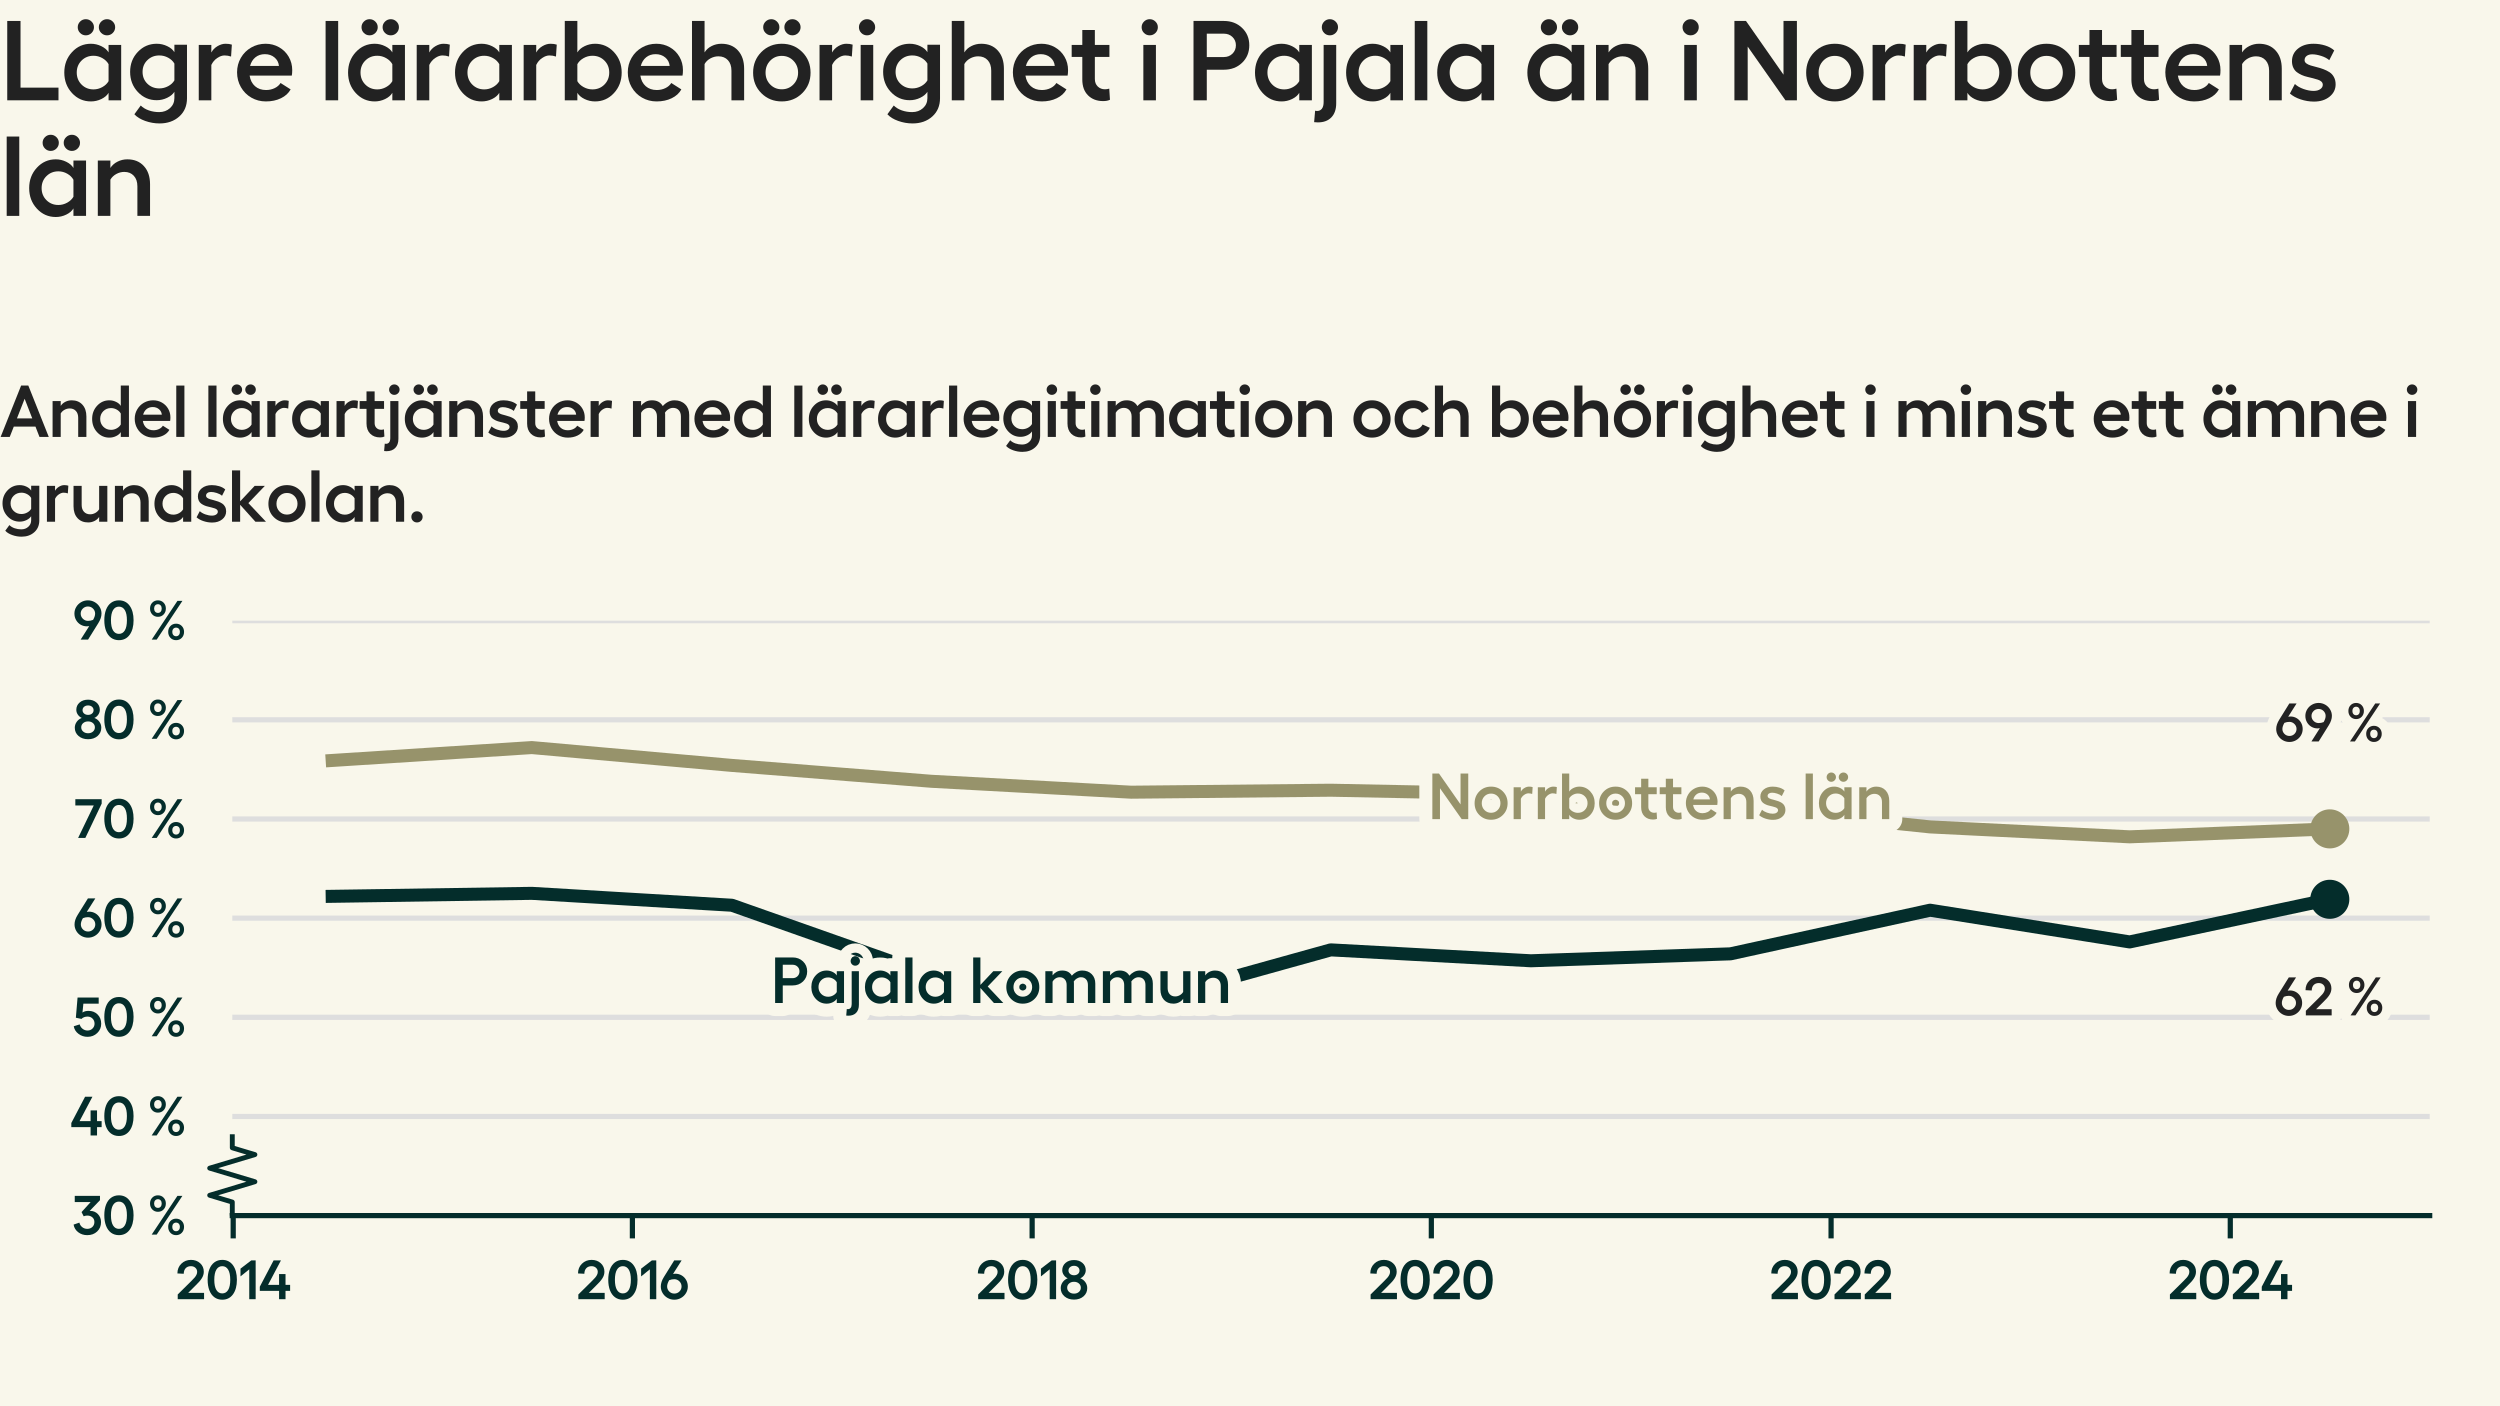 <?xml version="1.0" encoding="utf-8" standalone="no"?>
<!DOCTYPE svg PUBLIC "-//W3C//DTD SVG 1.1//EN"
  "http://www.w3.org/Graphics/SVG/1.1/DTD/svg11.dtd">
<svg xmlns:xlink="http://www.w3.org/1999/xlink" width="384pt" height="216pt" viewBox="0 0 384 216" xmlns="http://www.w3.org/2000/svg" version="1.1">
 <defs>
  <style type="text/css">*{stroke-linejoin: round; stroke-linecap: butt}</style>
 </defs>
 <g id="figure_1">
  <g id="patch_1">
   <path d="M 0 216 
L 384 216 
L 384 0 
L 0 0 
z
" style="fill: #f9f7eb"/>
  </g>
  <g id="axes_1">
   <g id="patch_2">
    <path d="M 35.68 186.72 
L 373.2 186.72 
L 373.2 95.331 
L 35.68 95.331 
z
" style="fill: #f9f7eb"/>
   </g>
   <g id="matplotlib.axis_1">
    <g id="xtick_1">
     <g id="line2d_1">
      <defs>
       <path id="ma405dcfab9" d="M 0 0 
L 0 3.5 
" style="stroke: #042d2b; stroke-width: 0.8"/>
      </defs>
      <g>
       <use xlink:href="#ma405dcfab9" x="35.819" y="186.72" style="fill: #042d2b; stroke: #042d2b; stroke-width: 0.8"/>
      </g>
     </g>
     <g id="text_1">
      <!-- 2014 -->
      <g style="fill: #042d2b" transform="translate(26.925 199.552) scale(0.083 -0.083)">
       <defs>
        <path id="Hellix-SemiBold-32" d="M 281 0 
L 281 544 
L 1844 2088 
Q 2100 2341 2231 2494 
Q 2363 2647 2445 2815 
Q 2528 2984 2528 3156 
Q 2528 3444 2323 3630 
Q 2119 3816 1806 3816 
Q 1425 3816 1203 3583 
Q 981 3350 978 2938 
L 244 2975 
Q 244 3656 697 4100 
Q 1150 4544 1813 4544 
Q 2453 4544 2875 4158 
Q 3297 3772 3297 3175 
Q 3297 2781 3064 2412 
Q 2831 2044 2375 1613 
L 1491 728 
L 3328 728 
L 3328 0 
L 281 0 
z
" transform="scale(0.016)"/>
        <path id="Hellix-SemiBold-30" d="M 1931 -63 
Q 1406 -63 1023 221 
Q 641 506 442 1025 
Q 244 1544 244 2241 
Q 244 2938 442 3456 
Q 641 3975 1023 4259 
Q 1406 4544 1931 4544 
Q 2725 4544 3176 3920 
Q 3628 3297 3628 2240 
Q 3628 1184 3176 560 
Q 2725 -63 1931 -63 
z
M 1931 666 
Q 2375 666 2617 1066 
Q 2859 1466 2859 2241 
Q 2859 3016 2617 3416 
Q 2375 3816 1931 3816 
Q 1494 3816 1253 3416 
Q 1013 3016 1013 2241 
Q 1013 1466 1253 1066 
Q 1494 666 1931 666 
z
" transform="scale(0.016)"/>
        <path id="Hellix-SemiBold-31" d="M 2016 4481 
L 2016 0 
L 1275 0 
L 1275 3450 
L 263 2631 
L 263 3531 
L 1503 4481 
L 2016 4481 
z
" transform="scale(0.016)"/>
        <path id="Hellix-SemiBold-34" d="M 3634 1656 
L 3634 959 
L 3103 959 
L 3103 0 
L 2356 0 
L 2356 959 
L 128 959 
L 128 1441 
L 1722 4481 
L 2572 4481 
L 1081 1656 
L 2356 1656 
L 2356 2900 
L 3103 2900 
L 3103 1656 
L 3634 1656 
z
" transform="scale(0.016)"/>
       </defs>
       <use xlink:href="#Hellix-SemiBold-32"/>
       <use xlink:href="#Hellix-SemiBold-30" transform="translate(55.957 0)"/>
       <use xlink:href="#Hellix-SemiBold-31" transform="translate(116.455 0)"/>
       <use xlink:href="#Hellix-SemiBold-34" transform="translate(154.346 0)"/>
      </g>
     </g>
    </g>
    <g id="xtick_2">
     <g id="line2d_2">
      <g>
       <use xlink:href="#ma405dcfab9" x="97.135" y="186.72" style="fill: #042d2b; stroke: #042d2b; stroke-width: 0.8"/>
      </g>
     </g>
     <g id="text_2">
      <!-- 2016 -->
      <g style="fill: #042d2b" transform="translate(88.46 199.552) scale(0.083 -0.083)">
       <defs>
        <path id="Hellix-SemiBold-36" d="M 1856 2944 
Q 2244 2944 2573 2755 
Q 2903 2566 3100 2225 
Q 3297 1884 3297 1466 
Q 3297 1053 3086 701 
Q 2875 350 2515 143 
Q 2156 -63 1734 -63 
Q 1313 -63 953 143 
Q 594 350 383 701 
Q 172 1053 172 1466 
Q 172 1991 531 2566 
L 1722 4481 
L 2578 4481 
L 1588 2919 
Q 1769 2944 1856 2944 
z
M 1734 647 
Q 2088 647 2330 890 
Q 2572 1134 2572 1472 
Q 2572 1816 2322 2062 
Q 2072 2309 1728 2309 
Q 1425 2309 1141 2194 
Q 903 1788 903 1472 
Q 903 1134 1145 890 
Q 1388 647 1734 647 
z
" transform="scale(0.016)"/>
       </defs>
       <use xlink:href="#Hellix-SemiBold-32"/>
       <use xlink:href="#Hellix-SemiBold-30" transform="translate(55.957 0)"/>
       <use xlink:href="#Hellix-SemiBold-31" transform="translate(116.455 0)"/>
       <use xlink:href="#Hellix-SemiBold-36" transform="translate(154.346 0)"/>
      </g>
     </g>
    </g>
    <g id="xtick_3">
     <g id="line2d_3">
      <g>
       <use xlink:href="#ma405dcfab9" x="158.536" y="186.72" style="fill: #042d2b; stroke: #042d2b; stroke-width: 0.8"/>
      </g>
     </g>
     <g id="text_3">
      <!-- 2018 -->
      <g style="fill: #042d2b" transform="translate(149.873 199.552) scale(0.083 -0.083)">
       <defs>
        <path id="Hellix-SemiBold-38" d="M 1722 -50 
Q 1050 -50 617 325 
Q 184 700 184 1281 
Q 184 1653 406 1964 
Q 628 2275 991 2413 
Q 709 2538 534 2797 
Q 359 3056 359 3347 
Q 359 3866 740 4195 
Q 1122 4525 1722 4525 
Q 2313 4525 2695 4194 
Q 3078 3863 3078 3347 
Q 3078 3053 2901 2792 
Q 2725 2531 2444 2413 
Q 2806 2278 3028 1970 
Q 3250 1663 3250 1281 
Q 3250 700 2820 325 
Q 2391 -50 1722 -50 
z
M 1262 2920 
Q 1444 2766 1722 2766 
Q 2000 2766 2178 2920 
Q 2356 3075 2356 3309 
Q 2356 3550 2178 3704 
Q 2000 3859 1722 3859 
Q 1444 3859 1262 3704 
Q 1081 3550 1081 3309 
Q 1081 3075 1262 2920 
z
M 1722 641 
Q 2063 641 2286 836 
Q 2509 1031 2509 1325 
Q 2509 1622 2286 1815 
Q 2063 2009 1722 2009 
Q 1378 2009 1153 1815 
Q 928 1622 928 1325 
Q 928 1031 1153 836 
Q 1378 641 1722 641 
z
" transform="scale(0.016)"/>
       </defs>
       <use xlink:href="#Hellix-SemiBold-32"/>
       <use xlink:href="#Hellix-SemiBold-30" transform="translate(55.957 0)"/>
       <use xlink:href="#Hellix-SemiBold-31" transform="translate(116.455 0)"/>
       <use xlink:href="#Hellix-SemiBold-38" transform="translate(154.346 0)"/>
      </g>
     </g>
    </g>
    <g id="xtick_4">
     <g id="line2d_4">
      <g>
       <use xlink:href="#ma405dcfab9" x="219.853" y="186.72" style="fill: #042d2b; stroke: #042d2b; stroke-width: 0.8"/>
      </g>
     </g>
     <g id="text_4">
      <!-- 2020 -->
      <g style="fill: #042d2b" transform="translate(210.153 199.552) scale(0.083 -0.083)">
       <use xlink:href="#Hellix-SemiBold-32"/>
       <use xlink:href="#Hellix-SemiBold-30" transform="translate(55.957 0)"/>
       <use xlink:href="#Hellix-SemiBold-32" transform="translate(116.455 0)"/>
       <use xlink:href="#Hellix-SemiBold-30" transform="translate(172.412 0)"/>
      </g>
     </g>
    </g>
    <g id="xtick_5">
     <g id="line2d_5">
      <g>
       <use xlink:href="#ma405dcfab9" x="281.254" y="186.72" style="fill: #042d2b; stroke: #042d2b; stroke-width: 0.8"/>
      </g>
     </g>
     <g id="text_5">
      <!-- 2022 -->
      <g style="fill: #042d2b" transform="translate(271.743 199.552) scale(0.083 -0.083)">
       <use xlink:href="#Hellix-SemiBold-32"/>
       <use xlink:href="#Hellix-SemiBold-30" transform="translate(55.957 0)"/>
       <use xlink:href="#Hellix-SemiBold-32" transform="translate(116.455 0)"/>
       <use xlink:href="#Hellix-SemiBold-32" transform="translate(172.412 0)"/>
      </g>
     </g>
    </g>
    <g id="xtick_6">
     <g id="line2d_6">
      <g>
       <use xlink:href="#ma405dcfab9" x="342.571" y="186.72" style="fill: #042d2b; stroke: #042d2b; stroke-width: 0.8"/>
      </g>
     </g>
     <g id="text_6">
      <!-- 2024 -->
      <g style="fill: #042d2b" transform="translate(332.925 199.552) scale(0.083 -0.083)">
       <use xlink:href="#Hellix-SemiBold-32"/>
       <use xlink:href="#Hellix-SemiBold-30" transform="translate(55.957 0)"/>
       <use xlink:href="#Hellix-SemiBold-32" transform="translate(116.455 0)"/>
       <use xlink:href="#Hellix-SemiBold-34" transform="translate(172.412 0)"/>
      </g>
     </g>
    </g>
   </g>
   <g id="matplotlib.axis_2">
    <g id="ytick_1">
     <g id="line2d_7">
      <path d="M 35.68 186.72 
L 373.2 186.72 
" clip-path="url(#p225e80d362)" style="fill: none; stroke: #dedede; stroke-width: 0.8; stroke-linecap: square"/>
     </g>
     <g id="text_7">
      <!-- 30 % -->
      <g style="fill: #042d2b" transform="translate(11.166 189.636) scale(0.083 -0.083)">
       <defs>
        <path id="Hellix-SemiBold-33" d="M 1025 2606 
L 2075 3763 
L 238 3763 
L 238 4481 
L 3156 4481 
L 3156 3981 
L 1966 2741 
L 2034 2741 
Q 2559 2741 2918 2370 
Q 3278 2000 3278 1441 
Q 3278 784 2828 360 
Q 2378 -63 1684 -63 
Q 1078 -63 634 279 
Q 191 622 103 1159 
L 775 1388 
Q 844 1069 1097 867 
Q 1350 666 1684 666 
Q 2047 666 2278 887 
Q 2509 1109 2509 1459 
Q 2509 1800 2271 2001 
Q 2034 2203 1691 2203 
Q 1481 2203 1269 2119 
L 1025 2606 
z
" transform="scale(0.016)"/>
        <path id="Hellix-SemiBold-a0" transform="scale(0.016)"/>
        <path id="Hellix-SemiBold-25" d="M 2209 3597 
Q 2209 3184 1948 2911 
Q 1688 2638 1294 2638 
Q 897 2638 637 2911 
Q 378 3184 378 3597 
Q 378 4006 637 4275 
Q 897 4544 1294 4544 
Q 1688 4544 1948 4273 
Q 2209 4003 2209 3597 
z
M 3547 4481 
L 4122 4481 
L 1147 0 
L 569 0 
L 3547 4481 
z
M 1728 3597 
Q 1728 3816 1609 3956 
Q 1491 4097 1294 4097 
Q 1091 4097 970 3956 
Q 850 3816 850 3597 
Q 850 3372 970 3231 
Q 1091 3091 1294 3091 
Q 1494 3091 1611 3231 
Q 1728 3372 1728 3597 
z
M 4313 897 
Q 4313 481 4052 209 
Q 3791 -63 3391 -63 
Q 2997 -63 2737 209 
Q 2478 481 2478 897 
Q 2478 1306 2737 1575 
Q 2997 1844 3391 1844 
Q 3788 1844 4050 1575 
Q 4313 1306 4313 897 
z
M 3834 897 
Q 3834 1116 3712 1252 
Q 3591 1388 3391 1388 
Q 3191 1388 3070 1252 
Q 2950 1116 2950 897 
Q 2950 675 3070 533 
Q 3191 391 3391 391 
Q 3591 391 3712 533 
Q 3834 675 3834 897 
z
" transform="scale(0.016)"/>
       </defs>
       <use xlink:href="#Hellix-SemiBold-33"/>
       <use xlink:href="#Hellix-SemiBold-30" transform="translate(54.59 0)"/>
       <use xlink:href="#Hellix-SemiBold-a0" transform="translate(115.088 0)"/>
       <use xlink:href="#Hellix-SemiBold-25" transform="translate(137.061 0)"/>
      </g>
     </g>
    </g>
    <g id="ytick_2">
     <g id="line2d_8">
      <path d="M 35.68 171.488 
L 373.2 171.488 
" clip-path="url(#p225e80d362)" style="fill: none; stroke: #dedede; stroke-width: 0.8; stroke-linecap: square"/>
     </g>
     <g id="text_8">
      <!-- 40 % -->
      <g style="fill: #042d2b" transform="translate(10.784 174.405) scale(0.083 -0.083)">
       <use xlink:href="#Hellix-SemiBold-34"/>
       <use xlink:href="#Hellix-SemiBold-30" transform="translate(59.18 0)"/>
       <use xlink:href="#Hellix-SemiBold-a0" transform="translate(119.678 0)"/>
       <use xlink:href="#Hellix-SemiBold-25" transform="translate(141.65 0)"/>
      </g>
     </g>
    </g>
    <g id="ytick_3">
     <g id="line2d_9">
      <path d="M 35.68 156.257 
L 373.2 156.257 
" clip-path="url(#p225e80d362)" style="fill: none; stroke: #dedede; stroke-width: 0.8; stroke-linecap: square"/>
     </g>
     <g id="text_9">
      <!-- 50 % -->
      <g style="fill: #042d2b" transform="translate(11.191 159.173) scale(0.083 -0.083)">
       <defs>
        <path id="Hellix-SemiBold-35" d="M 1703 -63 
Q 1103 -63 648 282 
Q 194 628 103 1159 
L 788 1375 
Q 875 1059 1128 862 
Q 1381 666 1703 666 
Q 2041 666 2275 897 
Q 2509 1128 2509 1459 
Q 2509 1813 2278 2045 
Q 2047 2278 1703 2278 
Q 1488 2278 1298 2208 
Q 1109 2138 997 2009 
L 347 2144 
L 544 4481 
L 2988 4481 
L 2988 3775 
L 1216 3775 
L 1113 2747 
Q 1372 2938 1813 2938 
Q 2444 2938 2861 2523 
Q 3278 2109 3278 1447 
Q 3278 816 2820 376 
Q 2363 -63 1703 -63 
z
" transform="scale(0.016)"/>
       </defs>
       <use xlink:href="#Hellix-SemiBold-35"/>
       <use xlink:href="#Hellix-SemiBold-30" transform="translate(54.297 0)"/>
       <use xlink:href="#Hellix-SemiBold-a0" transform="translate(114.795 0)"/>
       <use xlink:href="#Hellix-SemiBold-25" transform="translate(136.768 0)"/>
      </g>
     </g>
    </g>
    <g id="ytick_4">
     <g id="line2d_10">
      <path d="M 35.68 141.025 
L 373.2 141.025 
" clip-path="url(#p225e80d362)" style="fill: none; stroke: #dedede; stroke-width: 0.8; stroke-linecap: square"/>
     </g>
     <g id="text_10">
      <!-- 60 % -->
      <g style="fill: #042d2b" transform="translate(11.22 143.942) scale(0.083 -0.083)">
       <use xlink:href="#Hellix-SemiBold-36"/>
       <use xlink:href="#Hellix-SemiBold-30" transform="translate(53.955 0)"/>
       <use xlink:href="#Hellix-SemiBold-a0" transform="translate(114.453 0)"/>
       <use xlink:href="#Hellix-SemiBold-25" transform="translate(136.426 0)"/>
      </g>
     </g>
    </g>
    <g id="ytick_5">
     <g id="line2d_11">
      <path d="M 35.68 125.794 
L 373.2 125.794 
" clip-path="url(#p225e80d362)" style="fill: none; stroke: #dedede; stroke-width: 0.8; stroke-linecap: square"/>
     </g>
     <g id="text_11">
      <!-- 70 % -->
      <g style="fill: #042d2b" transform="translate(11.443 128.71) scale(0.083 -0.083)">
       <defs>
        <path id="Hellix-SemiBold-37" d="M 97 4481 
L 3144 4481 
L 3144 3969 
L 1253 0 
L 416 0 
L 2228 3756 
L 97 3756 
L 97 4481 
z
" transform="scale(0.016)"/>
       </defs>
       <use xlink:href="#Hellix-SemiBold-37"/>
       <use xlink:href="#Hellix-SemiBold-30" transform="translate(51.27 0)"/>
       <use xlink:href="#Hellix-SemiBold-a0" transform="translate(111.768 0)"/>
       <use xlink:href="#Hellix-SemiBold-25" transform="translate(133.74 0)"/>
      </g>
     </g>
    </g>
    <g id="ytick_6">
     <g id="line2d_12">
      <path d="M 35.68 110.562 
L 373.2 110.562 
" clip-path="url(#p225e80d362)" style="fill: none; stroke: #dedede; stroke-width: 0.8; stroke-linecap: square"/>
     </g>
     <g id="text_12">
      <!-- 80 % -->
      <g style="fill: #042d2b" transform="translate(11.244 113.479) scale(0.083 -0.083)">
       <use xlink:href="#Hellix-SemiBold-38"/>
       <use xlink:href="#Hellix-SemiBold-30" transform="translate(53.662 0)"/>
       <use xlink:href="#Hellix-SemiBold-a0" transform="translate(114.16 0)"/>
       <use xlink:href="#Hellix-SemiBold-25" transform="translate(136.133 0)"/>
      </g>
     </g>
    </g>
    <g id="ytick_7">
     <g id="line2d_13">
      <path d="M 35.68 95.331 
L 373.2 95.331 
" clip-path="url(#p225e80d362)" style="fill: none; stroke: #dedede; stroke-width: 0.8; stroke-linecap: square"/>
     </g>
     <g id="text_13">
      <!-- 90 % -->
      <g style="fill: #042d2b" transform="translate(11.22 98.247) scale(0.083 -0.083)">
       <defs>
        <path id="Hellix-SemiBold-39" d="M 940 4337 
Q 1300 4544 1722 4544 
Q 2144 4544 2505 4337 
Q 2866 4131 3078 3779 
Q 3291 3428 3291 3016 
Q 3291 2500 2925 1913 
L 1734 0 
L 878 0 
L 1869 1563 
Q 1688 1538 1600 1538 
Q 1213 1538 883 1727 
Q 553 1916 356 2256 
Q 159 2597 159 3016 
Q 159 3428 370 3779 
Q 581 4131 940 4337 
z
M 2316 2284 
Q 2553 2691 2553 3009 
Q 2553 3347 2311 3590 
Q 2069 3834 1722 3834 
Q 1372 3834 1128 3590 
Q 884 3347 884 3009 
Q 884 2666 1134 2417 
Q 1384 2169 1728 2169 
Q 2031 2169 2316 2284 
z
" transform="scale(0.016)"/>
       </defs>
       <use xlink:href="#Hellix-SemiBold-39"/>
       <use xlink:href="#Hellix-SemiBold-30" transform="translate(53.955 0)"/>
       <use xlink:href="#Hellix-SemiBold-a0" transform="translate(114.453 0)"/>
       <use xlink:href="#Hellix-SemiBold-25" transform="translate(136.426 0)"/>
      </g>
     </g>
    </g>
   </g>
   <g id="line2d_14">
    <defs>
     <path id="maf271c1ca0" d="M 0 0 
L 0 -2.083 
L -3.472 -3.125 
L 3.472 -5.208 
L -3.472 -7.292 
L 3.472 -9.375 
L 0 -10.417 
L 0 -12.5 
" style="stroke: #042d2b; stroke-width: 0.75"/>
    </defs>
    <g>
     <use xlink:href="#maf271c1ca0" x="35.68" y="186.72" style="fill-opacity: 0; stroke: #042d2b; stroke-width: 0.75"/>
    </g>
   </g>
   <g id="patch_3">
    <path d="M 35.68 186.72 
L 373.2 186.72 
" style="fill: none; stroke: #042d2b; stroke-width: 0.8; stroke-linejoin: miter; stroke-linecap: square"/>
   </g>
   <g id="line2d_15">
    <path clip-path="url(#p225e80d362)" style="fill: none; stroke: #444444; stroke-linecap: square"/>
   </g>
   <g id="line2d_16">
    <path d="M 51.022 116.807 
L 81.68 114.827 
L 112.423 117.569 
L 143.081 120.006 
L 173.74 121.681 
L 204.398 121.377 
L 235.14 121.986 
L 265.799 123.814 
L 296.457 127.013 
L 327.116 128.536 
L 357.858 127.317 
" clip-path="url(#p225e80d362)" style="fill: none; stroke: #97936b; stroke-width: 2; stroke-linecap: square"/>
   </g>
   <g id="line2d_17">
    <path d="M 357.858 127.317 
" clip-path="url(#p225e80d362)" style="fill: none; stroke: #97936b; stroke-width: 2; stroke-linecap: square"/>
    <defs>
     <path id="m257bccac74" d="M 0 2.5 
C 0.663 2.5 1.299 2.237 1.768 1.768 
C 2.237 1.299 2.5 0.663 2.5 0 
C 2.5 -0.663 2.237 -1.299 1.768 -1.768 
C 1.299 -2.237 0.663 -2.5 0 -2.5 
C -0.663 -2.5 -1.299 -2.237 -1.768 -1.768 
C -2.237 -1.299 -2.5 -0.663 -2.5 0 
C -2.5 0.663 -2.237 1.299 -1.768 1.768 
C -1.299 2.237 -0.663 2.5 0 2.5 
z
" style="stroke: #97936b"/>
    </defs>
    <g clip-path="url(#p225e80d362)">
     <use xlink:href="#m257bccac74" x="357.858" y="127.317" style="fill: #97936b; stroke: #97936b"/>
    </g>
   </g>
   <g id="line2d_18">
    <path d="M 51.022 137.675 
L 81.68 137.218 
L 112.423 139.045 
L 143.081 149.86 
L 173.74 154.429 
L 204.398 145.9 
L 235.14 147.575 
L 265.799 146.509 
L 296.457 139.807 
L 327.116 144.681 
L 357.858 138.132 
" clip-path="url(#p225e80d362)" style="fill: none; stroke: #042d2b; stroke-width: 2; stroke-linecap: square"/>
   </g>
   <g id="line2d_19">
    <path d="M 357.858 138.132 
" clip-path="url(#p225e80d362)" style="fill: none; stroke: #042d2b; stroke-width: 2; stroke-linecap: square"/>
    <defs>
     <path id="md80c0b8ca9" d="M 0 2.5 
C 0.663 2.5 1.299 2.237 1.768 1.768 
C 2.237 1.299 2.5 0.663 2.5 0 
C 2.5 -0.663 2.237 -1.299 1.768 -1.768 
C 1.299 -2.237 0.663 -2.5 0 -2.5 
C -0.663 -2.5 -1.299 -2.237 -1.768 -1.768 
C -2.237 -1.299 -2.5 -0.663 -2.5 0 
C -2.5 0.663 -2.237 1.299 -1.768 1.768 
C -1.299 2.237 -0.663 2.5 0 2.5 
z
" style="stroke: #042d2b"/>
    </defs>
    <g clip-path="url(#p225e80d362)">
     <use xlink:href="#md80c0b8ca9" x="357.858" y="138.132" style="fill: #042d2b; stroke: #042d2b"/>
    </g>
   </g>
   <g id="text_14">
    <path d="M 121.742 147.062 
Q 122.709 147.062 123.345 147.673 
Q 123.982 148.283 123.982 149.206 
Q 123.982 150.144 123.345 150.754 
Q 122.709 151.364 121.742 151.364 
L 120.232 151.364 
L 120.232 154.064 
L 119.06 154.064 
L 119.06 147.062 
L 121.742 147.062 
z
M 121.742 150.245 
Q 122.196 150.245 122.498 149.948 
Q 122.801 149.65 122.801 149.206 
Q 122.801 148.77 122.498 148.478 
Q 122.196 148.184 121.742 148.184 
L 120.232 148.184 
L 120.232 150.245 
L 121.742 150.245 
z
M 128.529 149.176 
L 129.642 149.176 
L 129.642 154.064 
L 128.529 154.064 
L 128.529 153.404 
Q 128.334 153.737 127.896 153.95 
Q 127.459 154.162 126.971 154.162 
Q 125.985 154.162 125.304 153.425 
Q 124.623 152.687 124.623 151.612 
Q 124.623 150.548 125.304 149.811 
Q 125.985 149.073 126.971 149.073 
Q 127.454 149.073 127.893 149.289 
Q 128.334 149.503 128.529 149.836 
L 128.529 149.176 
z
M 127.201 153.101 
Q 127.61 153.101 127.979 152.897 
Q 128.348 152.692 128.529 152.375 
L 128.529 150.875 
Q 128.348 150.548 127.981 150.34 
Q 127.615 150.133 127.201 150.133 
Q 126.571 150.133 126.146 150.556 
Q 125.721 150.978 125.721 151.612 
Q 125.721 152.247 126.146 152.675 
Q 126.571 153.101 127.201 153.101 
z
M 130.866 147.115 
Q 131.073 146.906 131.366 146.906 
Q 131.659 146.906 131.873 147.115 
Q 132.089 147.325 132.089 147.614 
Q 132.089 147.911 131.873 148.122 
Q 131.659 148.331 131.366 148.331 
Q 131.073 148.331 130.866 148.122 
Q 130.658 147.911 130.658 147.614 
Q 130.658 147.325 130.866 147.115 
z
M 130.067 154.983 
Q 130.214 155.006 130.228 155.006 
Q 130.516 155.006 130.667 154.803 
Q 130.819 154.601 130.819 154.215 
L 130.819 149.176 
L 131.928 149.176 
L 131.928 154.323 
Q 131.928 155.128 131.5 155.57 
Q 131.073 156.012 130.306 156.012 
Q 130.111 156.012 129.98 155.992 
L 130.067 154.983 
z
M 136.762 149.176 
L 137.874 149.176 
L 137.874 154.064 
L 136.762 154.064 
L 136.762 153.404 
Q 136.566 153.737 136.129 153.95 
Q 135.691 154.162 135.204 154.162 
Q 134.218 154.162 133.537 153.425 
Q 132.855 152.687 132.855 151.612 
Q 132.855 150.548 133.537 149.811 
Q 134.218 149.073 135.204 149.073 
Q 135.687 149.073 136.126 149.289 
Q 136.566 149.503 136.762 149.836 
L 136.762 149.176 
z
M 135.433 153.101 
Q 135.843 153.101 136.212 152.897 
Q 136.58 152.692 136.762 152.375 
L 136.762 150.875 
Q 136.58 150.548 136.213 150.34 
Q 135.848 150.133 135.433 150.133 
Q 134.804 150.133 134.379 150.556 
Q 133.954 150.978 133.954 151.612 
Q 133.954 152.247 134.379 152.675 
Q 134.804 153.101 135.433 153.101 
z
M 140.16 147.062 
L 140.16 154.064 
L 139.051 154.064 
L 139.051 147.062 
L 140.16 147.062 
z
M 144.994 149.176 
L 146.107 149.176 
L 146.107 154.064 
L 144.994 154.064 
L 144.994 153.404 
Q 144.799 153.737 144.361 153.95 
Q 143.924 154.162 143.436 154.162 
Q 142.45 154.162 141.769 153.425 
Q 141.088 152.687 141.088 151.612 
Q 141.088 150.548 141.769 149.811 
Q 142.45 149.073 143.436 149.073 
Q 143.919 149.073 144.358 149.289 
Q 144.799 149.503 144.994 149.836 
L 144.994 149.176 
z
M 143.666 153.101 
Q 144.075 153.101 144.444 152.897 
Q 144.813 152.692 144.994 152.375 
L 144.994 150.875 
Q 144.813 150.548 144.446 150.34 
Q 144.08 150.133 143.666 150.133 
Q 143.036 150.133 142.611 150.556 
Q 142.186 150.978 142.186 151.612 
Q 142.186 152.247 142.611 152.675 
Q 143.036 153.101 143.666 153.101 
z
M 154.11 154.064 
L 152.67 154.064 
L 150.59 151.754 
L 150.59 154.064 
L 149.481 154.064 
L 149.481 147.062 
L 150.59 147.062 
L 150.59 151.286 
L 152.571 149.176 
L 153.959 149.176 
L 151.712 151.525 
L 154.11 154.064 
z
M 155.296 149.806 
Q 156.024 149.073 157.097 149.073 
Q 158.172 149.073 158.905 149.806 
Q 159.638 150.539 159.638 151.623 
Q 159.638 152.706 158.905 153.434 
Q 158.172 154.162 157.097 154.162 
Q 156.024 154.162 155.296 153.434 
Q 154.569 152.706 154.569 151.623 
Q 154.569 150.539 155.296 149.806 
z
M 158.122 150.569 
Q 157.708 150.144 157.097 150.144 
Q 156.488 150.144 156.077 150.569 
Q 155.668 150.992 155.668 151.622 
Q 155.668 152.247 156.08 152.67 
Q 156.493 153.092 157.099 153.092 
Q 157.708 153.092 158.122 152.667 
Q 158.538 152.242 158.538 151.622 
Q 158.538 150.992 158.122 150.569 
z
M 166.233 149.073 
Q 167.127 149.073 167.682 149.623 
Q 168.237 150.172 168.237 151.075 
L 168.237 154.064 
L 167.104 154.064 
L 167.104 151.286 
Q 167.104 150.739 166.815 150.422 
Q 166.527 150.104 166.033 150.104 
Q 165.712 150.104 165.404 150.295 
Q 165.096 150.484 164.926 150.773 
L 164.955 150.944 
L 164.955 154.064 
L 163.837 154.064 
L 163.837 151.286 
Q 163.837 150.744 163.543 150.425 
Q 163.251 150.104 162.782 150.104 
Q 162.421 150.104 162.126 150.292 
Q 161.83 150.479 161.674 150.783 
L 161.674 154.064 
L 160.565 154.064 
L 160.565 149.176 
L 161.674 149.176 
L 161.674 149.815 
Q 161.893 149.512 162.268 149.294 
Q 162.644 149.073 163.163 149.073 
Q 164.183 149.073 164.632 149.864 
Q 164.916 149.528 165.33 149.301 
Q 165.746 149.073 166.233 149.073 
z
M 175.071 149.073 
Q 175.965 149.073 176.52 149.623 
Q 177.075 150.172 177.075 151.075 
L 177.075 154.064 
L 175.942 154.064 
L 175.942 151.286 
Q 175.942 150.739 175.653 150.422 
Q 175.365 150.104 174.871 150.104 
Q 174.549 150.104 174.242 150.295 
Q 173.934 150.484 173.764 150.773 
L 173.793 150.944 
L 173.793 154.064 
L 172.674 154.064 
L 172.674 151.286 
Q 172.674 150.744 172.381 150.425 
Q 172.089 150.104 171.62 150.104 
Q 171.259 150.104 170.964 150.292 
Q 170.668 150.479 170.512 150.783 
L 170.512 154.064 
L 169.403 154.064 
L 169.403 149.176 
L 170.512 149.176 
L 170.512 149.815 
Q 170.731 149.512 171.106 149.294 
Q 171.482 149.073 172.001 149.073 
Q 173.021 149.073 173.47 149.864 
Q 173.754 149.528 174.168 149.301 
Q 174.584 149.073 175.071 149.073 
z
M 181.733 149.176 
L 182.85 149.176 
L 182.85 154.064 
L 181.733 154.064 
L 181.733 153.404 
Q 181.517 153.751 181.109 153.958 
Q 180.701 154.162 180.237 154.162 
Q 179.316 154.162 178.778 153.569 
Q 178.241 152.975 178.241 151.954 
L 178.241 149.176 
L 179.35 149.176 
L 179.35 151.784 
Q 179.35 152.37 179.667 152.712 
Q 179.984 153.053 180.511 153.053 
Q 180.878 153.053 181.212 152.865 
Q 181.547 152.676 181.733 152.364 
L 181.733 149.176 
z
M 186.625 149.073 
Q 187.542 149.073 188.084 149.67 
Q 188.626 150.265 188.626 151.276 
L 188.626 154.064 
L 187.509 154.064 
L 187.509 151.451 
Q 187.509 150.865 187.193 150.525 
Q 186.878 150.183 186.356 150.183 
Q 185.979 150.183 185.645 150.369 
Q 185.311 150.553 185.126 150.865 
L 185.126 154.064 
L 184.017 154.064 
L 184.017 149.176 
L 185.126 149.176 
L 185.126 149.836 
Q 185.35 149.484 185.754 149.279 
Q 186.161 149.073 186.625 149.073 
z
" clip-path="url(#p225e80d362)" style="fill: #042d2b; stroke: #f9f7eb; stroke-width: 4"/>
    <path d="M 121.742 147.062 
Q 122.709 147.062 123.345 147.673 
Q 123.982 148.283 123.982 149.206 
Q 123.982 150.144 123.345 150.754 
Q 122.709 151.364 121.742 151.364 
L 120.232 151.364 
L 120.232 154.064 
L 119.06 154.064 
L 119.06 147.062 
L 121.742 147.062 
z
M 121.742 150.245 
Q 122.196 150.245 122.498 149.948 
Q 122.801 149.65 122.801 149.206 
Q 122.801 148.77 122.498 148.478 
Q 122.196 148.184 121.742 148.184 
L 120.232 148.184 
L 120.232 150.245 
L 121.742 150.245 
z
M 128.529 149.176 
L 129.642 149.176 
L 129.642 154.064 
L 128.529 154.064 
L 128.529 153.404 
Q 128.334 153.737 127.896 153.95 
Q 127.459 154.162 126.971 154.162 
Q 125.985 154.162 125.304 153.425 
Q 124.623 152.687 124.623 151.612 
Q 124.623 150.548 125.304 149.811 
Q 125.985 149.073 126.971 149.073 
Q 127.454 149.073 127.893 149.289 
Q 128.334 149.503 128.529 149.836 
L 128.529 149.176 
z
M 127.201 153.101 
Q 127.61 153.101 127.979 152.897 
Q 128.348 152.692 128.529 152.375 
L 128.529 150.875 
Q 128.348 150.548 127.981 150.34 
Q 127.615 150.133 127.201 150.133 
Q 126.571 150.133 126.146 150.556 
Q 125.721 150.978 125.721 151.612 
Q 125.721 152.247 126.146 152.675 
Q 126.571 153.101 127.201 153.101 
z
M 130.866 147.115 
Q 131.073 146.906 131.366 146.906 
Q 131.659 146.906 131.873 147.115 
Q 132.089 147.325 132.089 147.614 
Q 132.089 147.911 131.873 148.122 
Q 131.659 148.331 131.366 148.331 
Q 131.073 148.331 130.866 148.122 
Q 130.658 147.911 130.658 147.614 
Q 130.658 147.325 130.866 147.115 
z
M 130.067 154.983 
Q 130.214 155.006 130.228 155.006 
Q 130.516 155.006 130.667 154.803 
Q 130.819 154.601 130.819 154.215 
L 130.819 149.176 
L 131.928 149.176 
L 131.928 154.323 
Q 131.928 155.128 131.5 155.57 
Q 131.073 156.012 130.306 156.012 
Q 130.111 156.012 129.98 155.992 
L 130.067 154.983 
z
M 136.762 149.176 
L 137.874 149.176 
L 137.874 154.064 
L 136.762 154.064 
L 136.762 153.404 
Q 136.566 153.737 136.129 153.95 
Q 135.691 154.162 135.204 154.162 
Q 134.218 154.162 133.537 153.425 
Q 132.855 152.687 132.855 151.612 
Q 132.855 150.548 133.537 149.811 
Q 134.218 149.073 135.204 149.073 
Q 135.687 149.073 136.126 149.289 
Q 136.566 149.503 136.762 149.836 
L 136.762 149.176 
z
M 135.433 153.101 
Q 135.843 153.101 136.212 152.897 
Q 136.58 152.692 136.762 152.375 
L 136.762 150.875 
Q 136.58 150.548 136.213 150.34 
Q 135.848 150.133 135.433 150.133 
Q 134.804 150.133 134.379 150.556 
Q 133.954 150.978 133.954 151.612 
Q 133.954 152.247 134.379 152.675 
Q 134.804 153.101 135.433 153.101 
z
M 140.16 147.062 
L 140.16 154.064 
L 139.051 154.064 
L 139.051 147.062 
L 140.16 147.062 
z
M 144.994 149.176 
L 146.107 149.176 
L 146.107 154.064 
L 144.994 154.064 
L 144.994 153.404 
Q 144.799 153.737 144.361 153.95 
Q 143.924 154.162 143.436 154.162 
Q 142.45 154.162 141.769 153.425 
Q 141.088 152.687 141.088 151.612 
Q 141.088 150.548 141.769 149.811 
Q 142.45 149.073 143.436 149.073 
Q 143.919 149.073 144.358 149.289 
Q 144.799 149.503 144.994 149.836 
L 144.994 149.176 
z
M 143.666 153.101 
Q 144.075 153.101 144.444 152.897 
Q 144.813 152.692 144.994 152.375 
L 144.994 150.875 
Q 144.813 150.548 144.446 150.34 
Q 144.08 150.133 143.666 150.133 
Q 143.036 150.133 142.611 150.556 
Q 142.186 150.978 142.186 151.612 
Q 142.186 152.247 142.611 152.675 
Q 143.036 153.101 143.666 153.101 
z
M 154.11 154.064 
L 152.67 154.064 
L 150.59 151.754 
L 150.59 154.064 
L 149.481 154.064 
L 149.481 147.062 
L 150.59 147.062 
L 150.59 151.286 
L 152.571 149.176 
L 153.959 149.176 
L 151.712 151.525 
L 154.11 154.064 
z
M 155.296 149.806 
Q 156.024 149.073 157.097 149.073 
Q 158.172 149.073 158.905 149.806 
Q 159.638 150.539 159.638 151.623 
Q 159.638 152.706 158.905 153.434 
Q 158.172 154.162 157.097 154.162 
Q 156.024 154.162 155.296 153.434 
Q 154.569 152.706 154.569 151.623 
Q 154.569 150.539 155.296 149.806 
z
M 158.122 150.569 
Q 157.708 150.144 157.097 150.144 
Q 156.488 150.144 156.077 150.569 
Q 155.668 150.992 155.668 151.622 
Q 155.668 152.247 156.08 152.67 
Q 156.493 153.092 157.099 153.092 
Q 157.708 153.092 158.122 152.667 
Q 158.538 152.242 158.538 151.622 
Q 158.538 150.992 158.122 150.569 
z
M 166.233 149.073 
Q 167.127 149.073 167.682 149.623 
Q 168.237 150.172 168.237 151.075 
L 168.237 154.064 
L 167.104 154.064 
L 167.104 151.286 
Q 167.104 150.739 166.815 150.422 
Q 166.527 150.104 166.033 150.104 
Q 165.712 150.104 165.404 150.295 
Q 165.096 150.484 164.926 150.773 
L 164.955 150.944 
L 164.955 154.064 
L 163.837 154.064 
L 163.837 151.286 
Q 163.837 150.744 163.543 150.425 
Q 163.251 150.104 162.782 150.104 
Q 162.421 150.104 162.126 150.292 
Q 161.83 150.479 161.674 150.783 
L 161.674 154.064 
L 160.565 154.064 
L 160.565 149.176 
L 161.674 149.176 
L 161.674 149.815 
Q 161.893 149.512 162.268 149.294 
Q 162.644 149.073 163.163 149.073 
Q 164.183 149.073 164.632 149.864 
Q 164.916 149.528 165.33 149.301 
Q 165.746 149.073 166.233 149.073 
z
M 175.071 149.073 
Q 175.965 149.073 176.52 149.623 
Q 177.075 150.172 177.075 151.075 
L 177.075 154.064 
L 175.942 154.064 
L 175.942 151.286 
Q 175.942 150.739 175.653 150.422 
Q 175.365 150.104 174.871 150.104 
Q 174.549 150.104 174.242 150.295 
Q 173.934 150.484 173.764 150.773 
L 173.793 150.944 
L 173.793 154.064 
L 172.674 154.064 
L 172.674 151.286 
Q 172.674 150.744 172.381 150.425 
Q 172.089 150.104 171.62 150.104 
Q 171.259 150.104 170.964 150.292 
Q 170.668 150.479 170.512 150.783 
L 170.512 154.064 
L 169.403 154.064 
L 169.403 149.176 
L 170.512 149.176 
L 170.512 149.815 
Q 170.731 149.512 171.106 149.294 
Q 171.482 149.073 172.001 149.073 
Q 173.021 149.073 173.47 149.864 
Q 173.754 149.528 174.168 149.301 
Q 174.584 149.073 175.071 149.073 
z
M 181.733 149.176 
L 182.85 149.176 
L 182.85 154.064 
L 181.733 154.064 
L 181.733 153.404 
Q 181.517 153.751 181.109 153.958 
Q 180.701 154.162 180.237 154.162 
Q 179.316 154.162 178.778 153.569 
Q 178.241 152.975 178.241 151.954 
L 178.241 149.176 
L 179.35 149.176 
L 179.35 151.784 
Q 179.35 152.37 179.667 152.712 
Q 179.984 153.053 180.511 153.053 
Q 180.878 153.053 181.212 152.865 
Q 181.547 152.676 181.733 152.364 
L 181.733 149.176 
z
M 186.625 149.073 
Q 187.542 149.073 188.084 149.67 
Q 188.626 150.265 188.626 151.276 
L 188.626 154.064 
L 187.509 154.064 
L 187.509 151.451 
Q 187.509 150.865 187.193 150.525 
Q 186.878 150.183 186.356 150.183 
Q 185.979 150.183 185.645 150.369 
Q 185.311 150.553 185.126 150.865 
L 185.126 154.064 
L 184.017 154.064 
L 184.017 149.176 
L 185.126 149.176 
L 185.126 149.836 
Q 185.35 149.484 185.754 149.279 
Q 186.161 149.073 186.625 149.073 
z
" clip-path="url(#p225e80d362)" style="fill: #042d2b"/>
   </g>
   <g id="text_15">
    <path d="M 220.009 118.814 
L 221.03 118.814 
L 224.34 123.555 
L 224.34 118.814 
L 225.523 118.814 
L 225.523 125.816 
L 224.512 125.816 
L 221.18 121.075 
L 221.18 125.816 
L 220.009 125.816 
L 220.009 118.814 
z
M 227.225 121.558 
Q 227.954 120.825 229.027 120.825 
Q 230.102 120.825 230.835 121.558 
Q 231.568 122.291 231.568 123.375 
Q 231.568 124.458 230.835 125.186 
Q 230.102 125.914 229.027 125.914 
Q 227.954 125.914 227.225 125.186 
Q 226.499 124.458 226.499 123.375 
Q 226.499 122.291 227.225 121.558 
z
M 230.052 122.32 
Q 229.638 121.895 229.027 121.895 
Q 228.418 121.895 228.007 122.32 
Q 227.597 122.744 227.597 123.373 
Q 227.597 123.998 228.01 124.422 
Q 228.422 124.844 229.029 124.844 
Q 229.638 124.844 230.052 124.419 
Q 230.468 123.994 230.468 123.373 
Q 230.468 122.744 230.052 122.32 
z
M 234.854 120.825 
Q 235.19 120.825 235.415 120.903 
L 235.346 121.953 
Q 235.063 121.856 234.765 121.856 
Q 234.463 121.856 234.126 122.083 
Q 233.788 122.309 233.604 122.695 
L 233.604 125.816 
L 232.494 125.816 
L 232.494 120.928 
L 233.604 120.928 
L 233.604 121.597 
Q 233.783 121.255 234.144 121.041 
Q 234.507 120.825 234.854 120.825 
z
M 238.57 120.825 
Q 238.905 120.825 239.131 120.903 
L 239.062 121.953 
Q 238.779 121.856 238.481 121.856 
Q 238.179 121.856 237.841 122.083 
Q 237.504 122.309 237.32 122.695 
L 237.32 125.816 
L 236.21 125.816 
L 236.21 120.928 
L 237.32 120.928 
L 237.32 121.597 
Q 237.499 121.255 237.86 121.041 
Q 238.223 120.825 238.57 120.825 
z
M 242.598 120.825 
Q 243.584 120.825 244.265 121.562 
Q 244.946 122.3 244.946 123.364 
Q 244.946 124.439 244.265 125.177 
Q 243.584 125.914 242.598 125.914 
Q 242.109 125.914 241.67 125.702 
Q 241.231 125.489 241.035 125.156 
L 241.035 125.816 
L 239.926 125.816 
L 239.926 118.814 
L 241.035 118.814 
L 241.035 121.587 
Q 241.231 121.255 241.67 121.041 
Q 242.109 120.825 242.598 120.825 
z
M 242.368 124.853 
Q 242.998 124.853 243.423 124.427 
Q 243.848 123.998 243.848 123.364 
Q 243.848 122.73 243.423 122.308 
Q 242.998 121.884 242.368 121.884 
Q 241.953 121.884 241.584 122.092 
Q 241.215 122.3 241.035 122.627 
L 241.035 124.127 
Q 241.215 124.444 241.585 124.648 
Q 241.957 124.853 242.368 124.853 
z
M 246.351 121.558 
Q 247.08 120.825 248.153 120.825 
Q 249.228 120.825 249.961 121.558 
Q 250.694 122.291 250.694 123.375 
Q 250.694 124.458 249.961 125.186 
Q 249.228 125.914 248.153 125.914 
Q 247.08 125.914 246.351 125.186 
Q 245.625 124.458 245.625 123.375 
Q 245.625 122.291 246.351 121.558 
z
M 249.178 122.32 
Q 248.764 121.895 248.153 121.895 
Q 247.544 121.895 247.133 122.32 
Q 246.723 122.744 246.723 123.373 
Q 246.723 123.998 247.136 124.422 
Q 247.548 124.844 248.155 124.844 
Q 248.764 124.844 249.178 124.419 
Q 249.594 123.994 249.594 123.373 
Q 249.594 122.744 249.178 122.32 
z
M 254.458 124.786 
L 254.52 125.767 
Q 254.281 125.884 253.92 125.884 
Q 253.095 125.884 252.588 125.38 
Q 252.08 124.873 252.08 123.984 
L 252.08 121.987 
L 251.142 121.987 
L 251.142 120.928 
L 252.08 120.928 
L 252.08 119.614 
L 253.188 119.614 
L 253.188 120.928 
L 254.472 120.928 
L 254.472 121.987 
L 253.188 121.987 
L 253.188 123.936 
Q 253.188 124.35 253.444 124.597 
Q 253.7 124.844 254.081 124.844 
Q 254.263 124.844 254.458 124.786 
z
M 258.247 124.786 
L 258.309 125.767 
Q 258.07 125.884 257.709 125.884 
Q 256.884 125.884 256.377 125.38 
Q 255.869 124.873 255.869 123.984 
L 255.869 121.987 
L 254.931 121.987 
L 254.931 120.928 
L 255.869 120.928 
L 255.869 119.614 
L 256.977 119.614 
L 256.977 120.928 
L 258.261 120.928 
L 258.261 121.987 
L 256.977 121.987 
L 256.977 123.936 
Q 256.977 124.35 257.233 124.597 
Q 257.489 124.844 257.87 124.844 
Q 258.052 124.844 258.247 124.786 
z
M 263.817 123.155 
Q 263.817 123.437 263.778 123.637 
L 260.058 123.637 
Q 260.152 124.233 260.534 124.57 
Q 260.917 124.908 261.508 124.908 
Q 261.923 124.908 262.27 124.739 
Q 262.617 124.57 262.788 124.287 
L 263.677 124.853 
Q 263.403 125.352 262.823 125.633 
Q 262.245 125.914 261.489 125.914 
Q 260.791 125.914 260.209 125.58 
Q 259.628 125.244 259.289 124.653 
Q 258.95 124.062 258.95 123.345 
Q 258.95 122.647 259.284 122.069 
Q 259.619 121.489 260.197 121.158 
Q 260.777 120.825 261.469 120.825 
Q 262.119 120.825 262.658 121.133 
Q 263.198 121.441 263.508 121.975 
Q 263.817 122.509 263.817 123.155 
z
M 260.097 122.783 
L 262.645 122.783 
Q 262.602 122.325 262.255 122.034 
Q 261.909 121.744 261.406 121.744 
Q 260.913 121.744 260.57 122.02 
Q 260.23 122.295 260.097 122.783 
z
M 267.353 120.825 
Q 268.27 120.825 268.813 121.422 
Q 269.355 122.017 269.355 123.028 
L 269.355 125.816 
L 268.238 125.816 
L 268.238 123.203 
Q 268.238 122.617 267.922 122.277 
Q 267.606 121.934 267.084 121.934 
Q 266.708 121.934 266.373 122.12 
Q 266.039 122.305 265.855 122.617 
L 265.855 125.816 
L 264.745 125.816 
L 264.745 120.928 
L 265.855 120.928 
L 265.855 121.587 
Q 266.078 121.236 266.483 121.031 
Q 266.889 120.825 267.353 120.825 
z
M 272.334 125.928 
Q 271.737 125.928 271.151 125.733 
Q 270.565 125.537 270.209 125.216 
L 270.648 124.375 
Q 270.928 124.644 271.403 124.816 
Q 271.88 124.986 272.3 124.986 
Q 272.661 124.986 272.884 124.833 
Q 273.109 124.678 273.109 124.444 
Q 273.109 124.283 272.992 124.17 
Q 272.875 124.058 272.684 123.997 
Q 272.495 123.936 272.25 123.87 
Q 272.006 123.803 271.75 123.748 
Q 271.494 123.692 271.25 123.583 
Q 271.006 123.472 270.815 123.328 
Q 270.625 123.184 270.508 122.936 
Q 270.39 122.686 270.39 122.364 
Q 270.39 121.684 270.92 121.255 
Q 271.45 120.825 272.289 120.825 
Q 272.822 120.825 273.312 120.977 
Q 273.803 121.128 274.12 121.416 
L 273.681 122.275 
Q 273.408 122.036 272.965 121.897 
Q 272.523 121.758 272.183 121.758 
Q 271.875 121.758 271.689 121.897 
Q 271.503 122.036 271.503 122.275 
Q 271.503 122.442 271.655 122.556 
Q 271.806 122.67 272.047 122.744 
Q 272.289 122.817 272.581 122.889 
Q 272.875 122.959 273.165 123.069 
Q 273.456 123.178 273.698 123.333 
Q 273.94 123.486 274.09 123.762 
Q 274.242 124.037 274.242 124.405 
Q 274.242 125.064 273.705 125.497 
Q 273.169 125.928 272.334 125.928 
z
M 278.457 118.814 
L 278.457 125.816 
L 277.348 125.816 
L 277.348 118.814 
L 278.457 118.814 
z
M 281.789 119.873 
Q 281.577 120.083 281.283 120.083 
Q 280.991 120.083 280.78 119.873 
Q 280.571 119.662 280.571 119.366 
Q 280.571 119.077 280.78 118.867 
Q 280.991 118.658 281.283 118.658 
Q 281.577 118.658 281.789 118.867 
Q 282.002 119.077 282.002 119.366 
Q 282.002 119.662 281.789 119.873 
z
M 283.66 119.873 
Q 283.447 120.083 283.153 120.083 
Q 282.861 120.083 282.646 119.873 
Q 282.431 119.662 282.431 119.366 
Q 282.431 119.077 282.646 118.867 
Q 282.861 118.658 283.153 118.658 
Q 283.447 118.658 283.66 118.867 
Q 283.872 119.077 283.872 119.366 
Q 283.872 119.662 283.66 119.873 
z
M 283.291 120.928 
L 284.403 120.928 
L 284.403 125.816 
L 283.291 125.816 
L 283.291 125.156 
Q 283.096 125.489 282.658 125.702 
Q 282.221 125.914 281.733 125.914 
Q 280.747 125.914 280.066 125.177 
Q 279.385 124.439 279.385 123.364 
Q 279.385 122.3 280.066 121.562 
Q 280.747 120.825 281.733 120.825 
Q 282.216 120.825 282.655 121.041 
Q 283.096 121.255 283.291 121.587 
L 283.291 120.928 
z
M 281.963 124.853 
Q 282.372 124.853 282.741 124.648 
Q 283.11 124.444 283.291 124.127 
L 283.291 122.627 
Q 283.11 122.3 282.742 122.092 
Q 282.377 121.884 281.963 121.884 
Q 281.333 121.884 280.908 122.308 
Q 280.483 122.73 280.483 123.364 
Q 280.483 123.998 280.908 124.427 
Q 281.333 124.853 281.963 124.853 
z
M 288.188 120.825 
Q 289.105 120.825 289.647 121.422 
Q 290.19 122.017 290.19 123.028 
L 290.19 125.816 
L 289.072 125.816 
L 289.072 123.203 
Q 289.072 122.617 288.757 122.277 
Q 288.441 121.934 287.919 121.934 
Q 287.543 121.934 287.208 122.12 
Q 286.874 122.305 286.69 122.617 
L 286.69 125.816 
L 285.58 125.816 
L 285.58 120.928 
L 286.69 120.928 
L 286.69 121.587 
Q 286.913 121.236 287.318 121.031 
Q 287.724 120.825 288.188 120.825 
z
" clip-path="url(#p225e80d362)" style="fill: #97936b; stroke: #f9f7eb; stroke-width: 4"/>
    <path d="M 220.009 118.814 
L 221.03 118.814 
L 224.34 123.555 
L 224.34 118.814 
L 225.523 118.814 
L 225.523 125.816 
L 224.512 125.816 
L 221.18 121.075 
L 221.18 125.816 
L 220.009 125.816 
L 220.009 118.814 
z
M 227.225 121.558 
Q 227.954 120.825 229.027 120.825 
Q 230.102 120.825 230.835 121.558 
Q 231.568 122.291 231.568 123.375 
Q 231.568 124.458 230.835 125.186 
Q 230.102 125.914 229.027 125.914 
Q 227.954 125.914 227.225 125.186 
Q 226.499 124.458 226.499 123.375 
Q 226.499 122.291 227.225 121.558 
z
M 230.052 122.32 
Q 229.638 121.895 229.027 121.895 
Q 228.418 121.895 228.007 122.32 
Q 227.597 122.744 227.597 123.373 
Q 227.597 123.998 228.01 124.422 
Q 228.422 124.844 229.029 124.844 
Q 229.638 124.844 230.052 124.419 
Q 230.468 123.994 230.468 123.373 
Q 230.468 122.744 230.052 122.32 
z
M 234.854 120.825 
Q 235.19 120.825 235.415 120.903 
L 235.346 121.953 
Q 235.063 121.856 234.765 121.856 
Q 234.463 121.856 234.126 122.083 
Q 233.788 122.309 233.604 122.695 
L 233.604 125.816 
L 232.494 125.816 
L 232.494 120.928 
L 233.604 120.928 
L 233.604 121.597 
Q 233.783 121.255 234.144 121.041 
Q 234.507 120.825 234.854 120.825 
z
M 238.57 120.825 
Q 238.905 120.825 239.131 120.903 
L 239.062 121.953 
Q 238.779 121.856 238.481 121.856 
Q 238.179 121.856 237.841 122.083 
Q 237.504 122.309 237.32 122.695 
L 237.32 125.816 
L 236.21 125.816 
L 236.21 120.928 
L 237.32 120.928 
L 237.32 121.597 
Q 237.499 121.255 237.86 121.041 
Q 238.223 120.825 238.57 120.825 
z
M 242.598 120.825 
Q 243.584 120.825 244.265 121.562 
Q 244.946 122.3 244.946 123.364 
Q 244.946 124.439 244.265 125.177 
Q 243.584 125.914 242.598 125.914 
Q 242.109 125.914 241.67 125.702 
Q 241.231 125.489 241.035 125.156 
L 241.035 125.816 
L 239.926 125.816 
L 239.926 118.814 
L 241.035 118.814 
L 241.035 121.587 
Q 241.231 121.255 241.67 121.041 
Q 242.109 120.825 242.598 120.825 
z
M 242.368 124.853 
Q 242.998 124.853 243.423 124.427 
Q 243.848 123.998 243.848 123.364 
Q 243.848 122.73 243.423 122.308 
Q 242.998 121.884 242.368 121.884 
Q 241.953 121.884 241.584 122.092 
Q 241.215 122.3 241.035 122.627 
L 241.035 124.127 
Q 241.215 124.444 241.585 124.648 
Q 241.957 124.853 242.368 124.853 
z
M 246.351 121.558 
Q 247.08 120.825 248.153 120.825 
Q 249.228 120.825 249.961 121.558 
Q 250.694 122.291 250.694 123.375 
Q 250.694 124.458 249.961 125.186 
Q 249.228 125.914 248.153 125.914 
Q 247.08 125.914 246.351 125.186 
Q 245.625 124.458 245.625 123.375 
Q 245.625 122.291 246.351 121.558 
z
M 249.178 122.32 
Q 248.764 121.895 248.153 121.895 
Q 247.544 121.895 247.133 122.32 
Q 246.723 122.744 246.723 123.373 
Q 246.723 123.998 247.136 124.422 
Q 247.548 124.844 248.155 124.844 
Q 248.764 124.844 249.178 124.419 
Q 249.594 123.994 249.594 123.373 
Q 249.594 122.744 249.178 122.32 
z
M 254.458 124.786 
L 254.52 125.767 
Q 254.281 125.884 253.92 125.884 
Q 253.095 125.884 252.588 125.38 
Q 252.08 124.873 252.08 123.984 
L 252.08 121.987 
L 251.142 121.987 
L 251.142 120.928 
L 252.08 120.928 
L 252.08 119.614 
L 253.188 119.614 
L 253.188 120.928 
L 254.472 120.928 
L 254.472 121.987 
L 253.188 121.987 
L 253.188 123.936 
Q 253.188 124.35 253.444 124.597 
Q 253.7 124.844 254.081 124.844 
Q 254.263 124.844 254.458 124.786 
z
M 258.247 124.786 
L 258.309 125.767 
Q 258.07 125.884 257.709 125.884 
Q 256.884 125.884 256.377 125.38 
Q 255.869 124.873 255.869 123.984 
L 255.869 121.987 
L 254.931 121.987 
L 254.931 120.928 
L 255.869 120.928 
L 255.869 119.614 
L 256.977 119.614 
L 256.977 120.928 
L 258.261 120.928 
L 258.261 121.987 
L 256.977 121.987 
L 256.977 123.936 
Q 256.977 124.35 257.233 124.597 
Q 257.489 124.844 257.87 124.844 
Q 258.052 124.844 258.247 124.786 
z
M 263.817 123.155 
Q 263.817 123.437 263.778 123.637 
L 260.058 123.637 
Q 260.152 124.233 260.534 124.57 
Q 260.917 124.908 261.508 124.908 
Q 261.923 124.908 262.27 124.739 
Q 262.617 124.57 262.788 124.287 
L 263.677 124.853 
Q 263.403 125.352 262.823 125.633 
Q 262.245 125.914 261.489 125.914 
Q 260.791 125.914 260.209 125.58 
Q 259.628 125.244 259.289 124.653 
Q 258.95 124.062 258.95 123.345 
Q 258.95 122.647 259.284 122.069 
Q 259.619 121.489 260.197 121.158 
Q 260.777 120.825 261.469 120.825 
Q 262.119 120.825 262.658 121.133 
Q 263.198 121.441 263.508 121.975 
Q 263.817 122.509 263.817 123.155 
z
M 260.097 122.783 
L 262.645 122.783 
Q 262.602 122.325 262.255 122.034 
Q 261.909 121.744 261.406 121.744 
Q 260.913 121.744 260.57 122.02 
Q 260.23 122.295 260.097 122.783 
z
M 267.353 120.825 
Q 268.27 120.825 268.813 121.422 
Q 269.355 122.017 269.355 123.028 
L 269.355 125.816 
L 268.238 125.816 
L 268.238 123.203 
Q 268.238 122.617 267.922 122.277 
Q 267.606 121.934 267.084 121.934 
Q 266.708 121.934 266.373 122.12 
Q 266.039 122.305 265.855 122.617 
L 265.855 125.816 
L 264.745 125.816 
L 264.745 120.928 
L 265.855 120.928 
L 265.855 121.587 
Q 266.078 121.236 266.483 121.031 
Q 266.889 120.825 267.353 120.825 
z
M 272.334 125.928 
Q 271.737 125.928 271.151 125.733 
Q 270.565 125.537 270.209 125.216 
L 270.648 124.375 
Q 270.928 124.644 271.403 124.816 
Q 271.88 124.986 272.3 124.986 
Q 272.661 124.986 272.884 124.833 
Q 273.109 124.678 273.109 124.444 
Q 273.109 124.283 272.992 124.17 
Q 272.875 124.058 272.684 123.997 
Q 272.495 123.936 272.25 123.87 
Q 272.006 123.803 271.75 123.748 
Q 271.494 123.692 271.25 123.583 
Q 271.006 123.472 270.815 123.328 
Q 270.625 123.184 270.508 122.936 
Q 270.39 122.686 270.39 122.364 
Q 270.39 121.684 270.92 121.255 
Q 271.45 120.825 272.289 120.825 
Q 272.822 120.825 273.312 120.977 
Q 273.803 121.128 274.12 121.416 
L 273.681 122.275 
Q 273.408 122.036 272.965 121.897 
Q 272.523 121.758 272.183 121.758 
Q 271.875 121.758 271.689 121.897 
Q 271.503 122.036 271.503 122.275 
Q 271.503 122.442 271.655 122.556 
Q 271.806 122.67 272.047 122.744 
Q 272.289 122.817 272.581 122.889 
Q 272.875 122.959 273.165 123.069 
Q 273.456 123.178 273.698 123.333 
Q 273.94 123.486 274.09 123.762 
Q 274.242 124.037 274.242 124.405 
Q 274.242 125.064 273.705 125.497 
Q 273.169 125.928 272.334 125.928 
z
M 278.457 118.814 
L 278.457 125.816 
L 277.348 125.816 
L 277.348 118.814 
L 278.457 118.814 
z
M 281.789 119.873 
Q 281.577 120.083 281.283 120.083 
Q 280.991 120.083 280.78 119.873 
Q 280.571 119.662 280.571 119.366 
Q 280.571 119.077 280.78 118.867 
Q 280.991 118.658 281.283 118.658 
Q 281.577 118.658 281.789 118.867 
Q 282.002 119.077 282.002 119.366 
Q 282.002 119.662 281.789 119.873 
z
M 283.66 119.873 
Q 283.447 120.083 283.153 120.083 
Q 282.861 120.083 282.646 119.873 
Q 282.431 119.662 282.431 119.366 
Q 282.431 119.077 282.646 118.867 
Q 282.861 118.658 283.153 118.658 
Q 283.447 118.658 283.66 118.867 
Q 283.872 119.077 283.872 119.366 
Q 283.872 119.662 283.66 119.873 
z
M 283.291 120.928 
L 284.403 120.928 
L 284.403 125.816 
L 283.291 125.816 
L 283.291 125.156 
Q 283.096 125.489 282.658 125.702 
Q 282.221 125.914 281.733 125.914 
Q 280.747 125.914 280.066 125.177 
Q 279.385 124.439 279.385 123.364 
Q 279.385 122.3 280.066 121.562 
Q 280.747 120.825 281.733 120.825 
Q 282.216 120.825 282.655 121.041 
Q 283.096 121.255 283.291 121.587 
L 283.291 120.928 
z
M 281.963 124.853 
Q 282.372 124.853 282.741 124.648 
Q 283.11 124.444 283.291 124.127 
L 283.291 122.627 
Q 283.11 122.3 282.742 122.092 
Q 282.377 121.884 281.963 121.884 
Q 281.333 121.884 280.908 122.308 
Q 280.483 122.73 280.483 123.364 
Q 280.483 123.998 280.908 124.427 
Q 281.333 124.853 281.963 124.853 
z
M 288.188 120.825 
Q 289.105 120.825 289.647 121.422 
Q 290.19 122.017 290.19 123.028 
L 290.19 125.816 
L 289.072 125.816 
L 289.072 123.203 
Q 289.072 122.617 288.757 122.277 
Q 288.441 121.934 287.919 121.934 
Q 287.543 121.934 287.208 122.12 
Q 286.874 122.305 286.69 122.617 
L 286.69 125.816 
L 285.58 125.816 
L 285.58 120.928 
L 286.69 120.928 
L 286.69 121.587 
Q 286.913 121.236 287.318 121.031 
Q 287.724 120.825 288.188 120.825 
z
" clip-path="url(#p225e80d362)" style="fill: #97936b"/>
   </g>
   <g id="text_16">
    <path d="M 351.733 152.132 
Q 352.238 152.132 352.666 152.378 
Q 353.096 152.624 353.352 153.068 
Q 353.609 153.512 353.609 154.056 
Q 353.609 154.593 353.334 155.051 
Q 353.059 155.508 352.591 155.778 
Q 352.123 156.046 351.574 156.046 
Q 351.026 156.046 350.558 155.778 
Q 350.09 155.508 349.816 155.051 
Q 349.541 154.593 349.541 154.056 
Q 349.541 153.372 350.008 152.624 
L 351.559 150.132 
L 352.673 150.132 
L 351.384 152.165 
Q 351.62 152.132 351.733 152.132 
z
M 351.574 155.122 
Q 352.035 155.122 352.35 154.805 
Q 352.665 154.488 352.665 154.048 
Q 352.665 153.6 352.34 153.28 
Q 352.014 152.959 351.566 152.959 
Q 351.172 152.959 350.802 153.108 
Q 350.493 153.637 350.493 154.048 
Q 350.493 154.488 350.808 154.805 
Q 351.124 155.122 351.574 155.122 
z
M 354.178 155.964 
L 354.178 155.256 
L 356.212 153.246 
Q 356.545 152.917 356.716 152.718 
Q 356.887 152.519 356.994 152.3 
Q 357.102 152.08 357.102 151.856 
Q 357.102 151.481 356.835 151.239 
Q 356.57 150.997 356.162 150.997 
Q 355.667 150.997 355.378 151.3 
Q 355.089 151.604 355.085 152.14 
L 354.129 152.092 
Q 354.129 151.205 354.719 150.627 
Q 355.309 150.05 356.172 150.05 
Q 357.005 150.05 357.554 150.552 
Q 358.103 151.054 358.103 151.831 
Q 358.103 152.344 357.8 152.824 
Q 357.497 153.303 356.903 153.864 
L 355.752 155.016 
L 358.143 155.016 
L 358.143 155.964 
L 354.178 155.964 
z
M 363.178 151.282 
Q 363.178 151.82 362.839 152.175 
Q 362.5 152.53 361.988 152.53 
Q 361.471 152.53 361.132 152.175 
Q 360.795 151.82 360.795 151.282 
Q 360.795 150.75 361.132 150.4 
Q 361.471 150.05 361.988 150.05 
Q 362.5 150.05 362.839 150.402 
Q 363.178 150.754 363.178 151.282 
z
M 364.92 150.132 
L 365.668 150.132 
L 361.796 155.964 
L 361.044 155.964 
L 364.92 150.132 
z
M 362.552 151.282 
Q 362.552 150.997 362.398 150.815 
Q 362.244 150.631 361.988 150.631 
Q 361.723 150.631 361.566 150.815 
Q 361.41 150.997 361.41 151.282 
Q 361.41 151.575 361.566 151.758 
Q 361.723 151.941 361.988 151.941 
Q 362.248 151.941 362.4 151.758 
Q 362.552 151.575 362.552 151.282 
z
M 365.917 154.796 
Q 365.917 155.338 365.577 155.692 
Q 365.238 156.046 364.717 156.046 
Q 364.204 156.046 363.866 155.692 
Q 363.529 155.338 363.529 154.796 
Q 363.529 154.264 363.866 153.914 
Q 364.204 153.564 364.717 153.564 
Q 365.234 153.564 365.575 153.914 
Q 365.917 154.264 365.917 154.796 
z
M 365.294 154.796 
Q 365.294 154.511 365.135 154.334 
Q 364.977 154.157 364.717 154.157 
Q 364.457 154.157 364.299 154.334 
Q 364.143 154.511 364.143 154.796 
Q 364.143 155.085 364.299 155.27 
Q 364.457 155.455 364.717 155.455 
Q 364.977 155.455 365.135 155.27 
Q 365.294 155.085 365.294 154.796 
z
" style="fill: #222222; stroke: #f9f7eb; stroke-width: 3"/>
    <path d="M 351.733 152.132 
Q 352.238 152.132 352.666 152.378 
Q 353.096 152.624 353.352 153.068 
Q 353.609 153.512 353.609 154.056 
Q 353.609 154.593 353.334 155.051 
Q 353.059 155.508 352.591 155.778 
Q 352.123 156.046 351.574 156.046 
Q 351.026 156.046 350.558 155.778 
Q 350.09 155.508 349.816 155.051 
Q 349.541 154.593 349.541 154.056 
Q 349.541 153.372 350.008 152.624 
L 351.559 150.132 
L 352.673 150.132 
L 351.384 152.165 
Q 351.62 152.132 351.733 152.132 
z
M 351.574 155.122 
Q 352.035 155.122 352.35 154.805 
Q 352.665 154.488 352.665 154.048 
Q 352.665 153.6 352.34 153.28 
Q 352.014 152.959 351.566 152.959 
Q 351.172 152.959 350.802 153.108 
Q 350.493 153.637 350.493 154.048 
Q 350.493 154.488 350.808 154.805 
Q 351.124 155.122 351.574 155.122 
z
M 354.178 155.964 
L 354.178 155.256 
L 356.212 153.246 
Q 356.545 152.917 356.716 152.718 
Q 356.887 152.519 356.994 152.3 
Q 357.102 152.08 357.102 151.856 
Q 357.102 151.481 356.835 151.239 
Q 356.57 150.997 356.162 150.997 
Q 355.667 150.997 355.378 151.3 
Q 355.089 151.604 355.085 152.14 
L 354.129 152.092 
Q 354.129 151.205 354.719 150.627 
Q 355.309 150.05 356.172 150.05 
Q 357.005 150.05 357.554 150.552 
Q 358.103 151.054 358.103 151.831 
Q 358.103 152.344 357.8 152.824 
Q 357.497 153.303 356.903 153.864 
L 355.752 155.016 
L 358.143 155.016 
L 358.143 155.964 
L 354.178 155.964 
z
M 363.178 151.282 
Q 363.178 151.82 362.839 152.175 
Q 362.5 152.53 361.988 152.53 
Q 361.471 152.53 361.132 152.175 
Q 360.795 151.82 360.795 151.282 
Q 360.795 150.75 361.132 150.4 
Q 361.471 150.05 361.988 150.05 
Q 362.5 150.05 362.839 150.402 
Q 363.178 150.754 363.178 151.282 
z
M 364.92 150.132 
L 365.668 150.132 
L 361.796 155.964 
L 361.044 155.964 
L 364.92 150.132 
z
M 362.552 151.282 
Q 362.552 150.997 362.398 150.815 
Q 362.244 150.631 361.988 150.631 
Q 361.723 150.631 361.566 150.815 
Q 361.41 150.997 361.41 151.282 
Q 361.41 151.575 361.566 151.758 
Q 361.723 151.941 361.988 151.941 
Q 362.248 151.941 362.4 151.758 
Q 362.552 151.575 362.552 151.282 
z
M 365.917 154.796 
Q 365.917 155.338 365.577 155.692 
Q 365.238 156.046 364.717 156.046 
Q 364.204 156.046 363.866 155.692 
Q 363.529 155.338 363.529 154.796 
Q 363.529 154.264 363.866 153.914 
Q 364.204 153.564 364.717 153.564 
Q 365.234 153.564 365.575 153.914 
Q 365.917 154.264 365.917 154.796 
z
M 365.294 154.796 
Q 365.294 154.511 365.135 154.334 
Q 364.977 154.157 364.717 154.157 
Q 364.457 154.157 364.299 154.334 
Q 364.143 154.511 364.143 154.796 
Q 364.143 155.085 364.299 155.27 
Q 364.457 155.455 364.717 155.455 
Q 364.977 155.455 365.135 155.27 
Q 365.294 155.085 365.294 154.796 
z
" style="fill: #222222"/>
   </g>
   <g id="text_17">
    <path d="M 351.816 110.054 
Q 352.321 110.054 352.75 110.3 
Q 353.179 110.546 353.435 110.989 
Q 353.692 111.433 353.692 111.977 
Q 353.692 112.515 353.417 112.973 
Q 353.143 113.43 352.674 113.699 
Q 352.207 113.967 351.658 113.967 
Q 351.11 113.967 350.641 113.699 
Q 350.174 113.43 349.899 112.973 
Q 349.624 112.515 349.624 111.977 
Q 349.624 111.294 350.092 110.546 
L 351.642 108.053 
L 352.756 108.053 
L 351.468 110.086 
Q 351.703 110.054 351.816 110.054 
z
M 351.658 113.043 
Q 352.118 113.043 352.433 112.727 
Q 352.748 112.409 352.748 111.97 
Q 352.748 111.522 352.423 111.202 
Q 352.097 110.88 351.65 110.88 
Q 351.255 110.88 350.886 111.03 
Q 350.576 111.558 350.576 111.97 
Q 350.576 112.409 350.891 112.727 
Q 351.207 113.043 351.658 113.043 
z
M 355.119 108.241 
Q 355.587 107.971 356.136 107.971 
Q 356.686 107.971 357.156 108.241 
Q 357.625 108.509 357.901 108.967 
Q 358.179 109.424 358.179 109.96 
Q 358.179 110.632 357.702 111.396 
L 356.152 113.885 
L 355.038 113.885 
L 356.328 111.851 
Q 356.092 111.884 355.978 111.884 
Q 355.474 111.884 355.044 111.638 
Q 354.615 111.392 354.358 110.949 
Q 354.102 110.505 354.102 109.96 
Q 354.102 109.424 354.377 108.967 
Q 354.651 108.509 355.119 108.241 
z
M 356.91 110.913 
Q 357.218 110.383 357.218 109.969 
Q 357.218 109.529 356.903 109.213 
Q 356.588 108.895 356.136 108.895 
Q 355.681 108.895 355.363 109.213 
Q 355.046 109.529 355.046 109.969 
Q 355.046 110.415 355.371 110.74 
Q 355.696 111.062 356.144 111.062 
Q 356.539 111.062 356.91 110.913 
z
M 363.095 109.204 
Q 363.095 109.741 362.755 110.097 
Q 362.417 110.452 361.904 110.452 
Q 361.387 110.452 361.049 110.097 
Q 360.712 109.741 360.712 109.204 
Q 360.712 108.671 361.049 108.321 
Q 361.387 107.971 361.904 107.971 
Q 362.417 107.971 362.755 108.324 
Q 363.095 108.675 363.095 109.204 
z
M 364.837 108.053 
L 365.585 108.053 
L 361.713 113.885 
L 360.96 113.885 
L 364.837 108.053 
z
M 362.469 109.204 
Q 362.469 108.919 362.314 108.736 
Q 362.16 108.553 361.904 108.553 
Q 361.64 108.553 361.482 108.736 
Q 361.326 108.919 361.326 109.204 
Q 361.326 109.497 361.482 109.68 
Q 361.64 109.862 361.904 109.862 
Q 362.164 109.862 362.317 109.68 
Q 362.469 109.497 362.469 109.204 
z
M 365.834 112.718 
Q 365.834 113.259 365.494 113.613 
Q 365.154 113.967 364.633 113.967 
Q 364.121 113.967 363.782 113.613 
Q 363.445 113.259 363.445 112.718 
Q 363.445 112.186 363.782 111.835 
Q 364.121 111.485 364.633 111.485 
Q 365.15 111.485 365.491 111.835 
Q 365.834 112.186 365.834 112.718 
z
M 365.21 112.718 
Q 365.21 112.433 365.051 112.256 
Q 364.894 112.079 364.633 112.079 
Q 364.373 112.079 364.216 112.256 
Q 364.059 112.433 364.059 112.718 
Q 364.059 113.007 364.216 113.192 
Q 364.373 113.377 364.633 113.377 
Q 364.894 113.377 365.051 113.192 
Q 365.21 113.007 365.21 112.718 
z
" style="fill: #222222; stroke: #f9f7eb; stroke-width: 3"/>
    <path d="M 351.816 110.054 
Q 352.321 110.054 352.75 110.3 
Q 353.179 110.546 353.435 110.989 
Q 353.692 111.433 353.692 111.977 
Q 353.692 112.515 353.417 112.973 
Q 353.143 113.43 352.674 113.699 
Q 352.207 113.967 351.658 113.967 
Q 351.11 113.967 350.641 113.699 
Q 350.174 113.43 349.899 112.973 
Q 349.624 112.515 349.624 111.977 
Q 349.624 111.294 350.092 110.546 
L 351.642 108.053 
L 352.756 108.053 
L 351.468 110.086 
Q 351.703 110.054 351.816 110.054 
z
M 351.658 113.043 
Q 352.118 113.043 352.433 112.727 
Q 352.748 112.409 352.748 111.97 
Q 352.748 111.522 352.423 111.202 
Q 352.097 110.88 351.65 110.88 
Q 351.255 110.88 350.886 111.03 
Q 350.576 111.558 350.576 111.97 
Q 350.576 112.409 350.891 112.727 
Q 351.207 113.043 351.658 113.043 
z
M 355.119 108.241 
Q 355.587 107.971 356.136 107.971 
Q 356.686 107.971 357.156 108.241 
Q 357.625 108.509 357.901 108.967 
Q 358.179 109.424 358.179 109.96 
Q 358.179 110.632 357.702 111.396 
L 356.152 113.885 
L 355.038 113.885 
L 356.328 111.851 
Q 356.092 111.884 355.978 111.884 
Q 355.474 111.884 355.044 111.638 
Q 354.615 111.392 354.358 110.949 
Q 354.102 110.505 354.102 109.96 
Q 354.102 109.424 354.377 108.967 
Q 354.651 108.509 355.119 108.241 
z
M 356.91 110.913 
Q 357.218 110.383 357.218 109.969 
Q 357.218 109.529 356.903 109.213 
Q 356.588 108.895 356.136 108.895 
Q 355.681 108.895 355.363 109.213 
Q 355.046 109.529 355.046 109.969 
Q 355.046 110.415 355.371 110.74 
Q 355.696 111.062 356.144 111.062 
Q 356.539 111.062 356.91 110.913 
z
M 363.095 109.204 
Q 363.095 109.741 362.755 110.097 
Q 362.417 110.452 361.904 110.452 
Q 361.387 110.452 361.049 110.097 
Q 360.712 109.741 360.712 109.204 
Q 360.712 108.671 361.049 108.321 
Q 361.387 107.971 361.904 107.971 
Q 362.417 107.971 362.755 108.324 
Q 363.095 108.675 363.095 109.204 
z
M 364.837 108.053 
L 365.585 108.053 
L 361.713 113.885 
L 360.96 113.885 
L 364.837 108.053 
z
M 362.469 109.204 
Q 362.469 108.919 362.314 108.736 
Q 362.16 108.553 361.904 108.553 
Q 361.64 108.553 361.482 108.736 
Q 361.326 108.919 361.326 109.204 
Q 361.326 109.497 361.482 109.68 
Q 361.64 109.862 361.904 109.862 
Q 362.164 109.862 362.317 109.68 
Q 362.469 109.497 362.469 109.204 
z
M 365.834 112.718 
Q 365.834 113.259 365.494 113.613 
Q 365.154 113.967 364.633 113.967 
Q 364.121 113.967 363.782 113.613 
Q 363.445 113.259 363.445 112.718 
Q 363.445 112.186 363.782 111.835 
Q 364.121 111.485 364.633 111.485 
Q 365.15 111.485 365.491 111.835 
Q 365.834 112.186 365.834 112.718 
z
M 365.21 112.718 
Q 365.21 112.433 365.051 112.256 
Q 364.894 112.079 364.633 112.079 
Q 364.373 112.079 364.216 112.256 
Q 364.059 112.433 364.059 112.718 
Q 364.059 113.007 364.216 113.192 
Q 364.373 113.377 364.633 113.377 
Q 364.894 113.377 365.051 113.192 
Q 365.21 113.007 365.21 112.718 
z
" style="fill: #222222"/>
   </g>
  </g>
  <g id="text_18">
   <!-- Lägre lärarbehörighet i Pajala än i Norrbottens -->
   <g style="fill: #222222" transform="translate(0 15.408) scale(0.17 -0.17)">
    <defs>
     <path id="Hellix-SemiBold-4c" d="M 409 4481 
L 1159 4481 
L 1159 716 
L 3303 716 
L 3303 0 
L 409 0 
L 409 4481 
z
" transform="scale(0.016)"/>
     <path id="Hellix-SemiBold-e4" d="M 1758 3803 
Q 1622 3669 1434 3669 
Q 1247 3669 1112 3803 
Q 978 3938 978 4128 
Q 978 4313 1112 4447 
Q 1247 4581 1434 4581 
Q 1622 4581 1758 4447 
Q 1894 4313 1894 4128 
Q 1894 3938 1758 3803 
z
M 2955 3803 
Q 2819 3669 2631 3669 
Q 2444 3669 2306 3803 
Q 2169 3938 2169 4128 
Q 2169 4313 2306 4447 
Q 2444 4581 2631 4581 
Q 2819 4581 2955 4447 
Q 3091 4313 3091 4128 
Q 3091 3938 2955 3803 
z
M 2719 3128 
L 3431 3128 
L 3431 0 
L 2719 0 
L 2719 422 
Q 2594 209 2314 73 
Q 2034 -63 1722 -63 
Q 1091 -63 655 409 
Q 219 881 219 1569 
Q 219 2250 655 2722 
Q 1091 3194 1722 3194 
Q 2031 3194 2312 3056 
Q 2594 2919 2719 2706 
L 2719 3128 
z
M 1869 616 
Q 2131 616 2367 747 
Q 2603 878 2719 1081 
L 2719 2041 
Q 2603 2250 2368 2383 
Q 2134 2516 1869 2516 
Q 1466 2516 1194 2245 
Q 922 1975 922 1569 
Q 922 1163 1194 889 
Q 1466 616 1869 616 
z
" transform="scale(0.016)"/>
     <path id="Hellix-SemiBold-67" d="M 2719 3138 
L 3431 3138 
L 3431 116 
Q 3431 -522 2995 -914 
Q 2559 -1306 1881 -1306 
Q 1466 -1306 1069 -1164 
Q 672 -1022 459 -788 
L 819 -294 
Q 1003 -475 1276 -570 
Q 1550 -666 1856 -666 
Q 2222 -666 2470 -442 
Q 2719 -219 2719 128 
L 2719 481 
Q 2594 278 2312 142 
Q 2031 6 1722 6 
Q 1091 6 655 470 
Q 219 934 219 1606 
Q 219 2275 655 2734 
Q 1091 3194 1722 3194 
Q 2034 3194 2314 3059 
Q 2594 2925 2719 2719 
L 2719 3138 
z
M 1869 672 
Q 2131 672 2367 798 
Q 2603 925 2719 1125 
L 2719 2075 
Q 2603 2278 2368 2406 
Q 2134 2534 1869 2534 
Q 1466 2534 1194 2268 
Q 922 2003 922 1606 
Q 922 1203 1194 937 
Q 1466 672 1869 672 
z
" transform="scale(0.016)"/>
     <path id="Hellix-SemiBold-72" d="M 1888 3194 
Q 2103 3194 2247 3144 
L 2203 2472 
Q 2022 2534 1831 2534 
Q 1638 2534 1422 2389 
Q 1206 2244 1088 1997 
L 1088 0 
L 378 0 
L 378 3128 
L 1088 3128 
L 1088 2700 
Q 1203 2919 1434 3056 
Q 1666 3194 1888 3194 
z
" transform="scale(0.016)"/>
     <path id="Hellix-SemiBold-65" d="M 3334 1703 
Q 3334 1522 3309 1394 
L 928 1394 
Q 988 1013 1233 797 
Q 1478 581 1856 581 
Q 2122 581 2344 689 
Q 2566 797 2675 978 
L 3244 616 
Q 3069 297 2698 117 
Q 2328 -63 1844 -63 
Q 1397 -63 1025 151 
Q 653 366 436 744 
Q 219 1122 219 1581 
Q 219 2028 433 2398 
Q 647 2769 1017 2981 
Q 1388 3194 1831 3194 
Q 2247 3194 2592 2997 
Q 2938 2800 3136 2458 
Q 3334 2116 3334 1703 
z
M 953 1941 
L 2584 1941 
Q 2556 2234 2334 2420 
Q 2113 2606 1791 2606 
Q 1475 2606 1256 2429 
Q 1038 2253 953 1941 
z
" transform="scale(0.016)"/>
     <path id="Hellix-SemiBold-20" transform="scale(0.016)"/>
     <path id="Hellix-SemiBold-6c" d="M 1088 4481 
L 1088 0 
L 378 0 
L 378 4481 
L 1088 4481 
z
" transform="scale(0.016)"/>
     <path id="Hellix-SemiBold-61" d="M 2719 3128 
L 3431 3128 
L 3431 0 
L 2719 0 
L 2719 422 
Q 2594 209 2314 73 
Q 2034 -63 1722 -63 
Q 1091 -63 655 409 
Q 219 881 219 1569 
Q 219 2250 655 2722 
Q 1091 3194 1722 3194 
Q 2031 3194 2312 3056 
Q 2594 2919 2719 2706 
L 2719 3128 
z
M 1869 616 
Q 2131 616 2367 747 
Q 2603 878 2719 1081 
L 2719 2041 
Q 2603 2250 2368 2383 
Q 2134 2516 1869 2516 
Q 1466 2516 1194 2245 
Q 922 1975 922 1569 
Q 922 1163 1194 889 
Q 1466 616 1869 616 
z
" transform="scale(0.016)"/>
     <path id="Hellix-SemiBold-62" d="M 2088 3194 
Q 2719 3194 3155 2722 
Q 3591 2250 3591 1569 
Q 3591 881 3155 409 
Q 2719 -63 2088 -63 
Q 1775 -63 1494 73 
Q 1213 209 1088 422 
L 1088 0 
L 378 0 
L 378 4481 
L 1088 4481 
L 1088 2706 
Q 1213 2919 1494 3056 
Q 1775 3194 2088 3194 
z
M 1941 616 
Q 2344 616 2616 889 
Q 2888 1163 2888 1569 
Q 2888 1975 2616 2245 
Q 2344 2516 1941 2516 
Q 1675 2516 1439 2383 
Q 1203 2250 1088 2041 
L 1088 1081 
Q 1203 878 1440 747 
Q 1678 616 1941 616 
z
" transform="scale(0.016)"/>
     <path id="Hellix-SemiBold-68" d="M 2041 3194 
Q 2631 3194 2976 2812 
Q 3322 2431 3322 1784 
L 3322 0 
L 2606 0 
L 2606 1672 
Q 2606 2050 2406 2267 
Q 2206 2484 1869 2484 
Q 1631 2484 1415 2365 
Q 1200 2247 1088 2047 
L 1088 0 
L 378 0 
L 378 4481 
L 1088 4481 
L 1088 2706 
Q 1225 2931 1483 3062 
Q 1741 3194 2041 3194 
z
" transform="scale(0.016)"/>
     <path id="Hellix-SemiBold-f6" d="M 1247 4581 
Q 1431 4581 1567 4445 
Q 1703 4309 1703 4128 
Q 1703 3938 1567 3803 
Q 1431 3669 1247 3669 
Q 1059 3669 923 3803 
Q 788 3938 788 4128 
Q 788 4313 923 4447 
Q 1059 4581 1247 4581 
z
M 2117 4447 
Q 2250 4581 2437 4581 
Q 2625 4581 2762 4447 
Q 2900 4313 2900 4128 
Q 2900 3938 2762 3803 
Q 2625 3669 2437 3669 
Q 2250 3669 2117 3803 
Q 1984 3938 1984 4128 
Q 1984 4313 2117 4447 
z
M 684 2725 
Q 1150 3194 1837 3194 
Q 2525 3194 2994 2725 
Q 3463 2256 3463 1562 
Q 3463 869 2994 403 
Q 2525 -63 1837 -63 
Q 1150 -63 684 403 
Q 219 869 219 1562 
Q 219 2256 684 2725 
z
M 2493 2237 
Q 2228 2509 1837 2509 
Q 1447 2509 1184 2237 
Q 922 1966 922 1563 
Q 922 1163 1186 892 
Q 1450 622 1838 622 
Q 2228 622 2493 894 
Q 2759 1166 2759 1563 
Q 2759 1966 2493 2237 
z
" transform="scale(0.016)"/>
     <path id="Hellix-SemiBold-69" d="M 415 4447 
Q 550 4581 737 4581 
Q 925 4581 1061 4447 
Q 1197 4313 1197 4128 
Q 1197 3938 1061 3803 
Q 925 3669 737 3669 
Q 550 3669 415 3803 
Q 281 3938 281 4128 
Q 281 4313 415 4447 
z
M 378 3128 
L 1088 3128 
L 1088 0 
L 378 0 
L 378 3128 
z
" transform="scale(0.016)"/>
     <path id="Hellix-SemiBold-74" d="M 2194 659 
L 2234 31 
Q 2081 -44 1850 -44 
Q 1322 -44 997 279 
Q 672 603 672 1172 
L 672 2450 
L 72 2450 
L 72 3128 
L 672 3128 
L 672 3969 
L 1381 3969 
L 1381 3128 
L 2203 3128 
L 2203 2450 
L 1381 2450 
L 1381 1203 
Q 1381 938 1545 780 
Q 1709 622 1953 622 
Q 2069 622 2194 659 
z
" transform="scale(0.016)"/>
     <path id="Hellix-SemiBold-50" d="M 2125 4481 
Q 2744 4481 3151 4090 
Q 3559 3700 3559 3109 
Q 3559 2509 3151 2118 
Q 2744 1728 2125 1728 
L 1159 1728 
L 1159 0 
L 409 0 
L 409 4481 
L 2125 4481 
z
M 2125 2444 
Q 2416 2444 2609 2634 
Q 2803 2825 2803 3109 
Q 2803 3388 2609 3575 
Q 2416 3763 2125 3763 
L 1159 3763 
L 1159 2444 
L 2125 2444 
z
" transform="scale(0.016)"/>
     <path id="Hellix-SemiBold-6a" d="M 408 4447 
Q 541 4581 728 4581 
Q 916 4581 1053 4447 
Q 1191 4313 1191 4128 
Q 1191 3938 1053 3803 
Q 916 3669 728 3669 
Q 541 3669 408 3803 
Q 275 3938 275 4128 
Q 275 4313 408 4447 
z
M -103 -588 
Q -9 -603 0 -603 
Q 184 -603 281 -473 
Q 378 -344 378 -97 
L 378 3128 
L 1088 3128 
L 1088 -166 
Q 1088 -681 814 -964 
Q 541 -1247 50 -1247 
Q -75 -1247 -159 -1234 
L -103 -588 
z
" transform="scale(0.016)"/>
     <path id="Hellix-SemiBold-6e" d="M 2047 3194 
Q 2634 3194 2981 2812 
Q 3328 2431 3328 1784 
L 3328 0 
L 2613 0 
L 2613 1672 
Q 2613 2047 2411 2265 
Q 2209 2484 1875 2484 
Q 1634 2484 1420 2365 
Q 1206 2247 1088 2047 
L 1088 0 
L 378 0 
L 378 3128 
L 1088 3128 
L 1088 2706 
Q 1231 2931 1490 3062 
Q 1750 3194 2047 3194 
z
" transform="scale(0.016)"/>
     <path id="Hellix-SemiBold-4e" d="M 409 4481 
L 1063 4481 
L 3181 1447 
L 3181 4481 
L 3938 4481 
L 3938 0 
L 3291 0 
L 1159 3034 
L 1159 0 
L 409 0 
L 409 4481 
z
" transform="scale(0.016)"/>
     <path id="Hellix-SemiBold-6f" d="M 684 2725 
Q 1150 3194 1837 3194 
Q 2525 3194 2994 2725 
Q 3463 2256 3463 1562 
Q 3463 869 2994 403 
Q 2525 -63 1837 -63 
Q 1150 -63 684 403 
Q 219 869 219 1562 
Q 219 2256 684 2725 
z
M 2493 2237 
Q 2228 2509 1837 2509 
Q 1447 2509 1184 2237 
Q 922 1966 922 1563 
Q 922 1163 1186 892 
Q 1450 622 1838 622 
Q 2228 622 2493 894 
Q 2759 1166 2759 1563 
Q 2759 1966 2493 2237 
z
" transform="scale(0.016)"/>
     <path id="Hellix-SemiBold-73" d="M 1538 -72 
Q 1156 -72 781 53 
Q 406 178 178 384 
L 459 922 
Q 638 750 942 640 
Q 1247 531 1516 531 
Q 1747 531 1890 629 
Q 2034 728 2034 878 
Q 2034 981 1959 1053 
Q 1884 1125 1762 1164 
Q 1641 1203 1484 1245 
Q 1328 1288 1164 1323 
Q 1000 1359 844 1429 
Q 688 1500 566 1592 
Q 444 1684 369 1843 
Q 294 2003 294 2209 
Q 294 2644 633 2919 
Q 972 3194 1509 3194 
Q 1850 3194 2164 3097 
Q 2478 3000 2681 2816 
L 2400 2266 
Q 2225 2419 1942 2508 
Q 1659 2597 1441 2597 
Q 1244 2597 1125 2508 
Q 1006 2419 1006 2266 
Q 1006 2159 1103 2086 
Q 1200 2013 1354 1966 
Q 1509 1919 1696 1873 
Q 1884 1828 2070 1758 
Q 2256 1688 2411 1589 
Q 2566 1491 2662 1314 
Q 2759 1138 2759 903 
Q 2759 481 2415 204 
Q 2072 -72 1538 -72 
z
" transform="scale(0.016)"/>
    </defs>
    <use xlink:href="#Hellix-SemiBold-4c"/>
    <use xlink:href="#Hellix-SemiBold-e4" transform="translate(54.59 0)"/>
    <use xlink:href="#Hellix-SemiBold-67" transform="translate(114.062 0)"/>
    <use xlink:href="#Hellix-SemiBold-72" transform="translate(173.535 0)"/>
    <use xlink:href="#Hellix-SemiBold-65" transform="translate(210.693 0)"/>
    <use xlink:href="#Hellix-SemiBold-20" transform="translate(266.162 0)"/>
    <use xlink:href="#Hellix-SemiBold-6c" transform="translate(288.135 0)"/>
    <use xlink:href="#Hellix-SemiBold-e4" transform="translate(310.986 0)"/>
    <use xlink:href="#Hellix-SemiBold-72" transform="translate(370.459 0)"/>
    <use xlink:href="#Hellix-SemiBold-61" transform="translate(407.617 0)"/>
    <use xlink:href="#Hellix-SemiBold-72" transform="translate(467.09 0)"/>
    <use xlink:href="#Hellix-SemiBold-62" transform="translate(504.248 0)"/>
    <use xlink:href="#Hellix-SemiBold-65" transform="translate(563.721 0)"/>
    <use xlink:href="#Hellix-SemiBold-68" transform="translate(619.189 0)"/>
    <use xlink:href="#Hellix-SemiBold-f6" transform="translate(676.953 0)"/>
    <use xlink:href="#Hellix-SemiBold-72" transform="translate(734.424 0)"/>
    <use xlink:href="#Hellix-SemiBold-69" transform="translate(771.582 0)"/>
    <use xlink:href="#Hellix-SemiBold-67" transform="translate(794.434 0)"/>
    <use xlink:href="#Hellix-SemiBold-68" transform="translate(853.906 0)"/>
    <use xlink:href="#Hellix-SemiBold-65" transform="translate(911.67 0)"/>
    <use xlink:href="#Hellix-SemiBold-74" transform="translate(967.139 0)"/>
    <use xlink:href="#Hellix-SemiBold-20" transform="translate(1005.029 0)"/>
    <use xlink:href="#Hellix-SemiBold-69" transform="translate(1027.002 0)"/>
    <use xlink:href="#Hellix-SemiBold-20" transform="translate(1049.854 0)"/>
    <use xlink:href="#Hellix-SemiBold-50" transform="translate(1071.826 0)"/>
    <use xlink:href="#Hellix-SemiBold-61" transform="translate(1130.42 0)"/>
    <use xlink:href="#Hellix-SemiBold-6a" transform="translate(1189.893 0)"/>
    <use xlink:href="#Hellix-SemiBold-61" transform="translate(1212.744 0)"/>
    <use xlink:href="#Hellix-SemiBold-6c" transform="translate(1272.217 0)"/>
    <use xlink:href="#Hellix-SemiBold-61" transform="translate(1295.068 0)"/>
    <use xlink:href="#Hellix-SemiBold-20" transform="translate(1354.541 0)"/>
    <use xlink:href="#Hellix-SemiBold-e4" transform="translate(1376.514 0)"/>
    <use xlink:href="#Hellix-SemiBold-6e" transform="translate(1435.986 0)"/>
    <use xlink:href="#Hellix-SemiBold-20" transform="translate(1493.75 0)"/>
    <use xlink:href="#Hellix-SemiBold-69" transform="translate(1515.723 0)"/>
    <use xlink:href="#Hellix-SemiBold-20" transform="translate(1538.574 0)"/>
    <use xlink:href="#Hellix-SemiBold-4e" transform="translate(1560.547 0)"/>
    <use xlink:href="#Hellix-SemiBold-6f" transform="translate(1628.418 0)"/>
    <use xlink:href="#Hellix-SemiBold-72" transform="translate(1685.889 0)"/>
    <use xlink:href="#Hellix-SemiBold-72" transform="translate(1723.047 0)"/>
    <use xlink:href="#Hellix-SemiBold-62" transform="translate(1760.205 0)"/>
    <use xlink:href="#Hellix-SemiBold-6f" transform="translate(1819.678 0)"/>
    <use xlink:href="#Hellix-SemiBold-74" transform="translate(1877.148 0)"/>
    <use xlink:href="#Hellix-SemiBold-74" transform="translate(1915.039 0)"/>
    <use xlink:href="#Hellix-SemiBold-65" transform="translate(1952.93 0)"/>
    <use xlink:href="#Hellix-SemiBold-6e" transform="translate(2008.398 0)"/>
    <use xlink:href="#Hellix-SemiBold-73" transform="translate(2066.162 0)"/>
   </g>
   <!-- län -->
   <g style="fill: #222222" transform="translate(0 33.161) scale(0.17 -0.17)">
    <use xlink:href="#Hellix-SemiBold-6c"/>
    <use xlink:href="#Hellix-SemiBold-e4" transform="translate(22.852 0)"/>
    <use xlink:href="#Hellix-SemiBold-6e" transform="translate(82.324 0)"/>
   </g>
  </g>
  <g id="text_19">
   <!-- Andel lärartjänster med lärarlegitimation och behörighet i minst ett ämne i -->
   <g style="fill: #222222" transform="translate(0 67.109) scale(0.11 -0.11)">
    <defs>
     <path id="Hellix-SemiBold-41" d="M 3444 0 
L 3097 897 
L 1203 897 
L 850 0 
L 56 0 
L 1844 4481 
L 2472 4481 
L 4256 0 
L 3444 0 
z
M 1478 1613 
L 2816 1613 
L 2150 3328 
L 1478 1613 
z
" transform="scale(0.016)"/>
     <path id="Hellix-SemiBold-64" d="M 2719 4481 
L 3431 4481 
L 3431 0 
L 2719 0 
L 2719 422 
Q 2594 209 2314 73 
Q 2034 -63 1722 -63 
Q 1091 -63 655 409 
Q 219 881 219 1569 
Q 219 2250 655 2722 
Q 1091 3194 1722 3194 
Q 2031 3194 2312 3056 
Q 2594 2919 2719 2706 
L 2719 4481 
z
M 1869 616 
Q 2131 616 2367 747 
Q 2603 878 2719 1081 
L 2719 2041 
Q 2603 2250 2368 2383 
Q 2134 2516 1869 2516 
Q 1466 2516 1194 2245 
Q 922 1975 922 1569 
Q 922 1163 1194 889 
Q 1466 616 1869 616 
z
" transform="scale(0.016)"/>
     <path id="Hellix-SemiBold-6d" d="M 4006 3194 
Q 4578 3194 4933 2842 
Q 5288 2491 5288 1913 
L 5288 0 
L 4563 0 
L 4563 1778 
Q 4563 2128 4378 2331 
Q 4194 2534 3878 2534 
Q 3672 2534 3475 2412 
Q 3278 2291 3169 2106 
L 3188 1997 
L 3188 0 
L 2472 0 
L 2472 1778 
Q 2472 2125 2284 2329 
Q 2097 2534 1797 2534 
Q 1566 2534 1377 2414 
Q 1188 2294 1088 2100 
L 1088 0 
L 378 0 
L 378 3128 
L 1088 3128 
L 1088 2719 
Q 1228 2913 1468 3053 
Q 1709 3194 2041 3194 
Q 2694 3194 2981 2688 
Q 3163 2903 3428 3048 
Q 3694 3194 4006 3194 
z
" transform="scale(0.016)"/>
     <path id="Hellix-SemiBold-63" d="M 3297 794 
Q 3119 403 2731 170 
Q 2344 -63 1856 -63 
Q 1159 -63 689 403 
Q 219 869 219 1563 
Q 219 2019 431 2394 
Q 644 2769 1019 2981 
Q 1394 3194 1850 3194 
Q 2303 3194 2664 2987 
Q 3025 2781 3200 2431 
L 2597 2094 
Q 2500 2284 2301 2396 
Q 2103 2509 1850 2509 
Q 1450 2509 1186 2239 
Q 922 1969 922 1563 
Q 922 1163 1189 892 
Q 1456 622 1856 622 
Q 2131 622 2343 744 
Q 2556 866 2663 1081 
L 3297 794 
z
" transform="scale(0.016)"/>
    </defs>
    <use xlink:href="#Hellix-SemiBold-41"/>
    <use xlink:href="#Hellix-SemiBold-6e" transform="translate(67.383 0)"/>
    <use xlink:href="#Hellix-SemiBold-64" transform="translate(125.146 0)"/>
    <use xlink:href="#Hellix-SemiBold-65" transform="translate(184.619 0)"/>
    <use xlink:href="#Hellix-SemiBold-6c" transform="translate(240.088 0)"/>
    <use xlink:href="#Hellix-SemiBold-20" transform="translate(262.939 0)"/>
    <use xlink:href="#Hellix-SemiBold-6c" transform="translate(284.912 0)"/>
    <use xlink:href="#Hellix-SemiBold-e4" transform="translate(307.764 0)"/>
    <use xlink:href="#Hellix-SemiBold-72" transform="translate(367.236 0)"/>
    <use xlink:href="#Hellix-SemiBold-61" transform="translate(404.395 0)"/>
    <use xlink:href="#Hellix-SemiBold-72" transform="translate(463.867 0)"/>
    <use xlink:href="#Hellix-SemiBold-74" transform="translate(501.025 0)"/>
    <use xlink:href="#Hellix-SemiBold-6a" transform="translate(538.916 0)"/>
    <use xlink:href="#Hellix-SemiBold-e4" transform="translate(561.768 0)"/>
    <use xlink:href="#Hellix-SemiBold-6e" transform="translate(621.24 0)"/>
    <use xlink:href="#Hellix-SemiBold-73" transform="translate(679.004 0)"/>
    <use xlink:href="#Hellix-SemiBold-74" transform="translate(725.293 0)"/>
    <use xlink:href="#Hellix-SemiBold-65" transform="translate(763.184 0)"/>
    <use xlink:href="#Hellix-SemiBold-72" transform="translate(818.652 0)"/>
    <use xlink:href="#Hellix-SemiBold-20" transform="translate(855.811 0)"/>
    <use xlink:href="#Hellix-SemiBold-6d" transform="translate(877.783 0)"/>
    <use xlink:href="#Hellix-SemiBold-65" transform="translate(966.162 0)"/>
    <use xlink:href="#Hellix-SemiBold-64" transform="translate(1021.631 0)"/>
    <use xlink:href="#Hellix-SemiBold-20" transform="translate(1081.104 0)"/>
    <use xlink:href="#Hellix-SemiBold-6c" transform="translate(1103.076 0)"/>
    <use xlink:href="#Hellix-SemiBold-e4" transform="translate(1125.928 0)"/>
    <use xlink:href="#Hellix-SemiBold-72" transform="translate(1185.4 0)"/>
    <use xlink:href="#Hellix-SemiBold-61" transform="translate(1222.559 0)"/>
    <use xlink:href="#Hellix-SemiBold-72" transform="translate(1282.031 0)"/>
    <use xlink:href="#Hellix-SemiBold-6c" transform="translate(1319.189 0)"/>
    <use xlink:href="#Hellix-SemiBold-65" transform="translate(1342.041 0)"/>
    <use xlink:href="#Hellix-SemiBold-67" transform="translate(1397.51 0)"/>
    <use xlink:href="#Hellix-SemiBold-69" transform="translate(1456.982 0)"/>
    <use xlink:href="#Hellix-SemiBold-74" transform="translate(1479.834 0)"/>
    <use xlink:href="#Hellix-SemiBold-69" transform="translate(1517.725 0)"/>
    <use xlink:href="#Hellix-SemiBold-6d" transform="translate(1540.576 0)"/>
    <use xlink:href="#Hellix-SemiBold-61" transform="translate(1628.955 0)"/>
    <use xlink:href="#Hellix-SemiBold-74" transform="translate(1688.428 0)"/>
    <use xlink:href="#Hellix-SemiBold-69" transform="translate(1726.318 0)"/>
    <use xlink:href="#Hellix-SemiBold-6f" transform="translate(1749.17 0)"/>
    <use xlink:href="#Hellix-SemiBold-6e" transform="translate(1806.641 0)"/>
    <use xlink:href="#Hellix-SemiBold-20" transform="translate(1864.404 0)"/>
    <use xlink:href="#Hellix-SemiBold-6f" transform="translate(1886.377 0)"/>
    <use xlink:href="#Hellix-SemiBold-63" transform="translate(1943.848 0)"/>
    <use xlink:href="#Hellix-SemiBold-68" transform="translate(1997.607 0)"/>
    <use xlink:href="#Hellix-SemiBold-20" transform="translate(2055.371 0)"/>
    <use xlink:href="#Hellix-SemiBold-62" transform="translate(2077.344 0)"/>
    <use xlink:href="#Hellix-SemiBold-65" transform="translate(2136.816 0)"/>
    <use xlink:href="#Hellix-SemiBold-68" transform="translate(2192.285 0)"/>
    <use xlink:href="#Hellix-SemiBold-f6" transform="translate(2250.049 0)"/>
    <use xlink:href="#Hellix-SemiBold-72" transform="translate(2307.52 0)"/>
    <use xlink:href="#Hellix-SemiBold-69" transform="translate(2344.678 0)"/>
    <use xlink:href="#Hellix-SemiBold-67" transform="translate(2367.529 0)"/>
    <use xlink:href="#Hellix-SemiBold-68" transform="translate(2427.002 0)"/>
    <use xlink:href="#Hellix-SemiBold-65" transform="translate(2484.766 0)"/>
    <use xlink:href="#Hellix-SemiBold-74" transform="translate(2540.234 0)"/>
    <use xlink:href="#Hellix-SemiBold-20" transform="translate(2578.125 0)"/>
    <use xlink:href="#Hellix-SemiBold-69" transform="translate(2600.098 0)"/>
    <use xlink:href="#Hellix-SemiBold-20" transform="translate(2622.949 0)"/>
    <use xlink:href="#Hellix-SemiBold-6d" transform="translate(2644.922 0)"/>
    <use xlink:href="#Hellix-SemiBold-69" transform="translate(2733.301 0)"/>
    <use xlink:href="#Hellix-SemiBold-6e" transform="translate(2756.152 0)"/>
    <use xlink:href="#Hellix-SemiBold-73" transform="translate(2813.916 0)"/>
    <use xlink:href="#Hellix-SemiBold-74" transform="translate(2860.205 0)"/>
    <use xlink:href="#Hellix-SemiBold-20" transform="translate(2898.096 0)"/>
    <use xlink:href="#Hellix-SemiBold-65" transform="translate(2920.068 0)"/>
    <use xlink:href="#Hellix-SemiBold-74" transform="translate(2975.537 0)"/>
    <use xlink:href="#Hellix-SemiBold-74" transform="translate(3013.428 0)"/>
    <use xlink:href="#Hellix-SemiBold-20" transform="translate(3051.318 0)"/>
    <use xlink:href="#Hellix-SemiBold-e4" transform="translate(3073.291 0)"/>
    <use xlink:href="#Hellix-SemiBold-6d" transform="translate(3132.764 0)"/>
    <use xlink:href="#Hellix-SemiBold-6e" transform="translate(3221.143 0)"/>
    <use xlink:href="#Hellix-SemiBold-65" transform="translate(3278.906 0)"/>
    <use xlink:href="#Hellix-SemiBold-20" transform="translate(3334.375 0)"/>
    <use xlink:href="#Hellix-SemiBold-69" transform="translate(3356.348 0)"/>
   </g>
   <!-- grundskolan. -->
   <g style="fill: #222222" transform="translate(0 80.136) scale(0.11 -0.11)">
    <defs>
     <path id="Hellix-SemiBold-75" d="M 2613 3128 
L 3328 3128 
L 3328 0 
L 2613 0 
L 2613 422 
Q 2475 200 2214 68 
Q 1953 -63 1656 -63 
Q 1066 -63 722 317 
Q 378 697 378 1350 
L 378 3128 
L 1088 3128 
L 1088 1459 
Q 1088 1084 1291 865 
Q 1494 647 1831 647 
Q 2066 647 2280 767 
Q 2494 888 2613 1088 
L 2613 3128 
z
" transform="scale(0.016)"/>
     <path id="Hellix-SemiBold-6b" d="M 3341 0 
L 2419 0 
L 1088 1478 
L 1088 0 
L 378 0 
L 378 4481 
L 1088 4481 
L 1088 1778 
L 2356 3128 
L 3244 3128 
L 1806 1625 
L 3341 0 
z
" transform="scale(0.016)"/>
     <path id="Hellix-SemiBold-2e" d="M 838 -63 
Q 631 -63 489 78 
Q 347 219 347 422 
Q 347 628 489 768 
Q 631 909 838 909 
Q 1047 909 1189 768 
Q 1331 628 1331 422 
Q 1331 219 1189 78 
Q 1047 -63 838 -63 
z
" transform="scale(0.016)"/>
    </defs>
    <use xlink:href="#Hellix-SemiBold-67"/>
    <use xlink:href="#Hellix-SemiBold-72" transform="translate(59.473 0)"/>
    <use xlink:href="#Hellix-SemiBold-75" transform="translate(96.631 0)"/>
    <use xlink:href="#Hellix-SemiBold-6e" transform="translate(154.395 0)"/>
    <use xlink:href="#Hellix-SemiBold-64" transform="translate(212.158 0)"/>
    <use xlink:href="#Hellix-SemiBold-73" transform="translate(271.631 0)"/>
    <use xlink:href="#Hellix-SemiBold-6b" transform="translate(317.92 0)"/>
    <use xlink:href="#Hellix-SemiBold-6f" transform="translate(371.289 0)"/>
    <use xlink:href="#Hellix-SemiBold-6c" transform="translate(428.76 0)"/>
    <use xlink:href="#Hellix-SemiBold-61" transform="translate(451.611 0)"/>
    <use xlink:href="#Hellix-SemiBold-6e" transform="translate(511.084 0)"/>
    <use xlink:href="#Hellix-SemiBold-2e" transform="translate(568.848 0)"/>
   </g>
  </g>
 </g>
 <defs>
  <clipPath id="p225e80d362">
   <rect x="35.68" y="95.331" width="337.52" height="91.389"/>
  </clipPath>
 </defs>
</svg>
